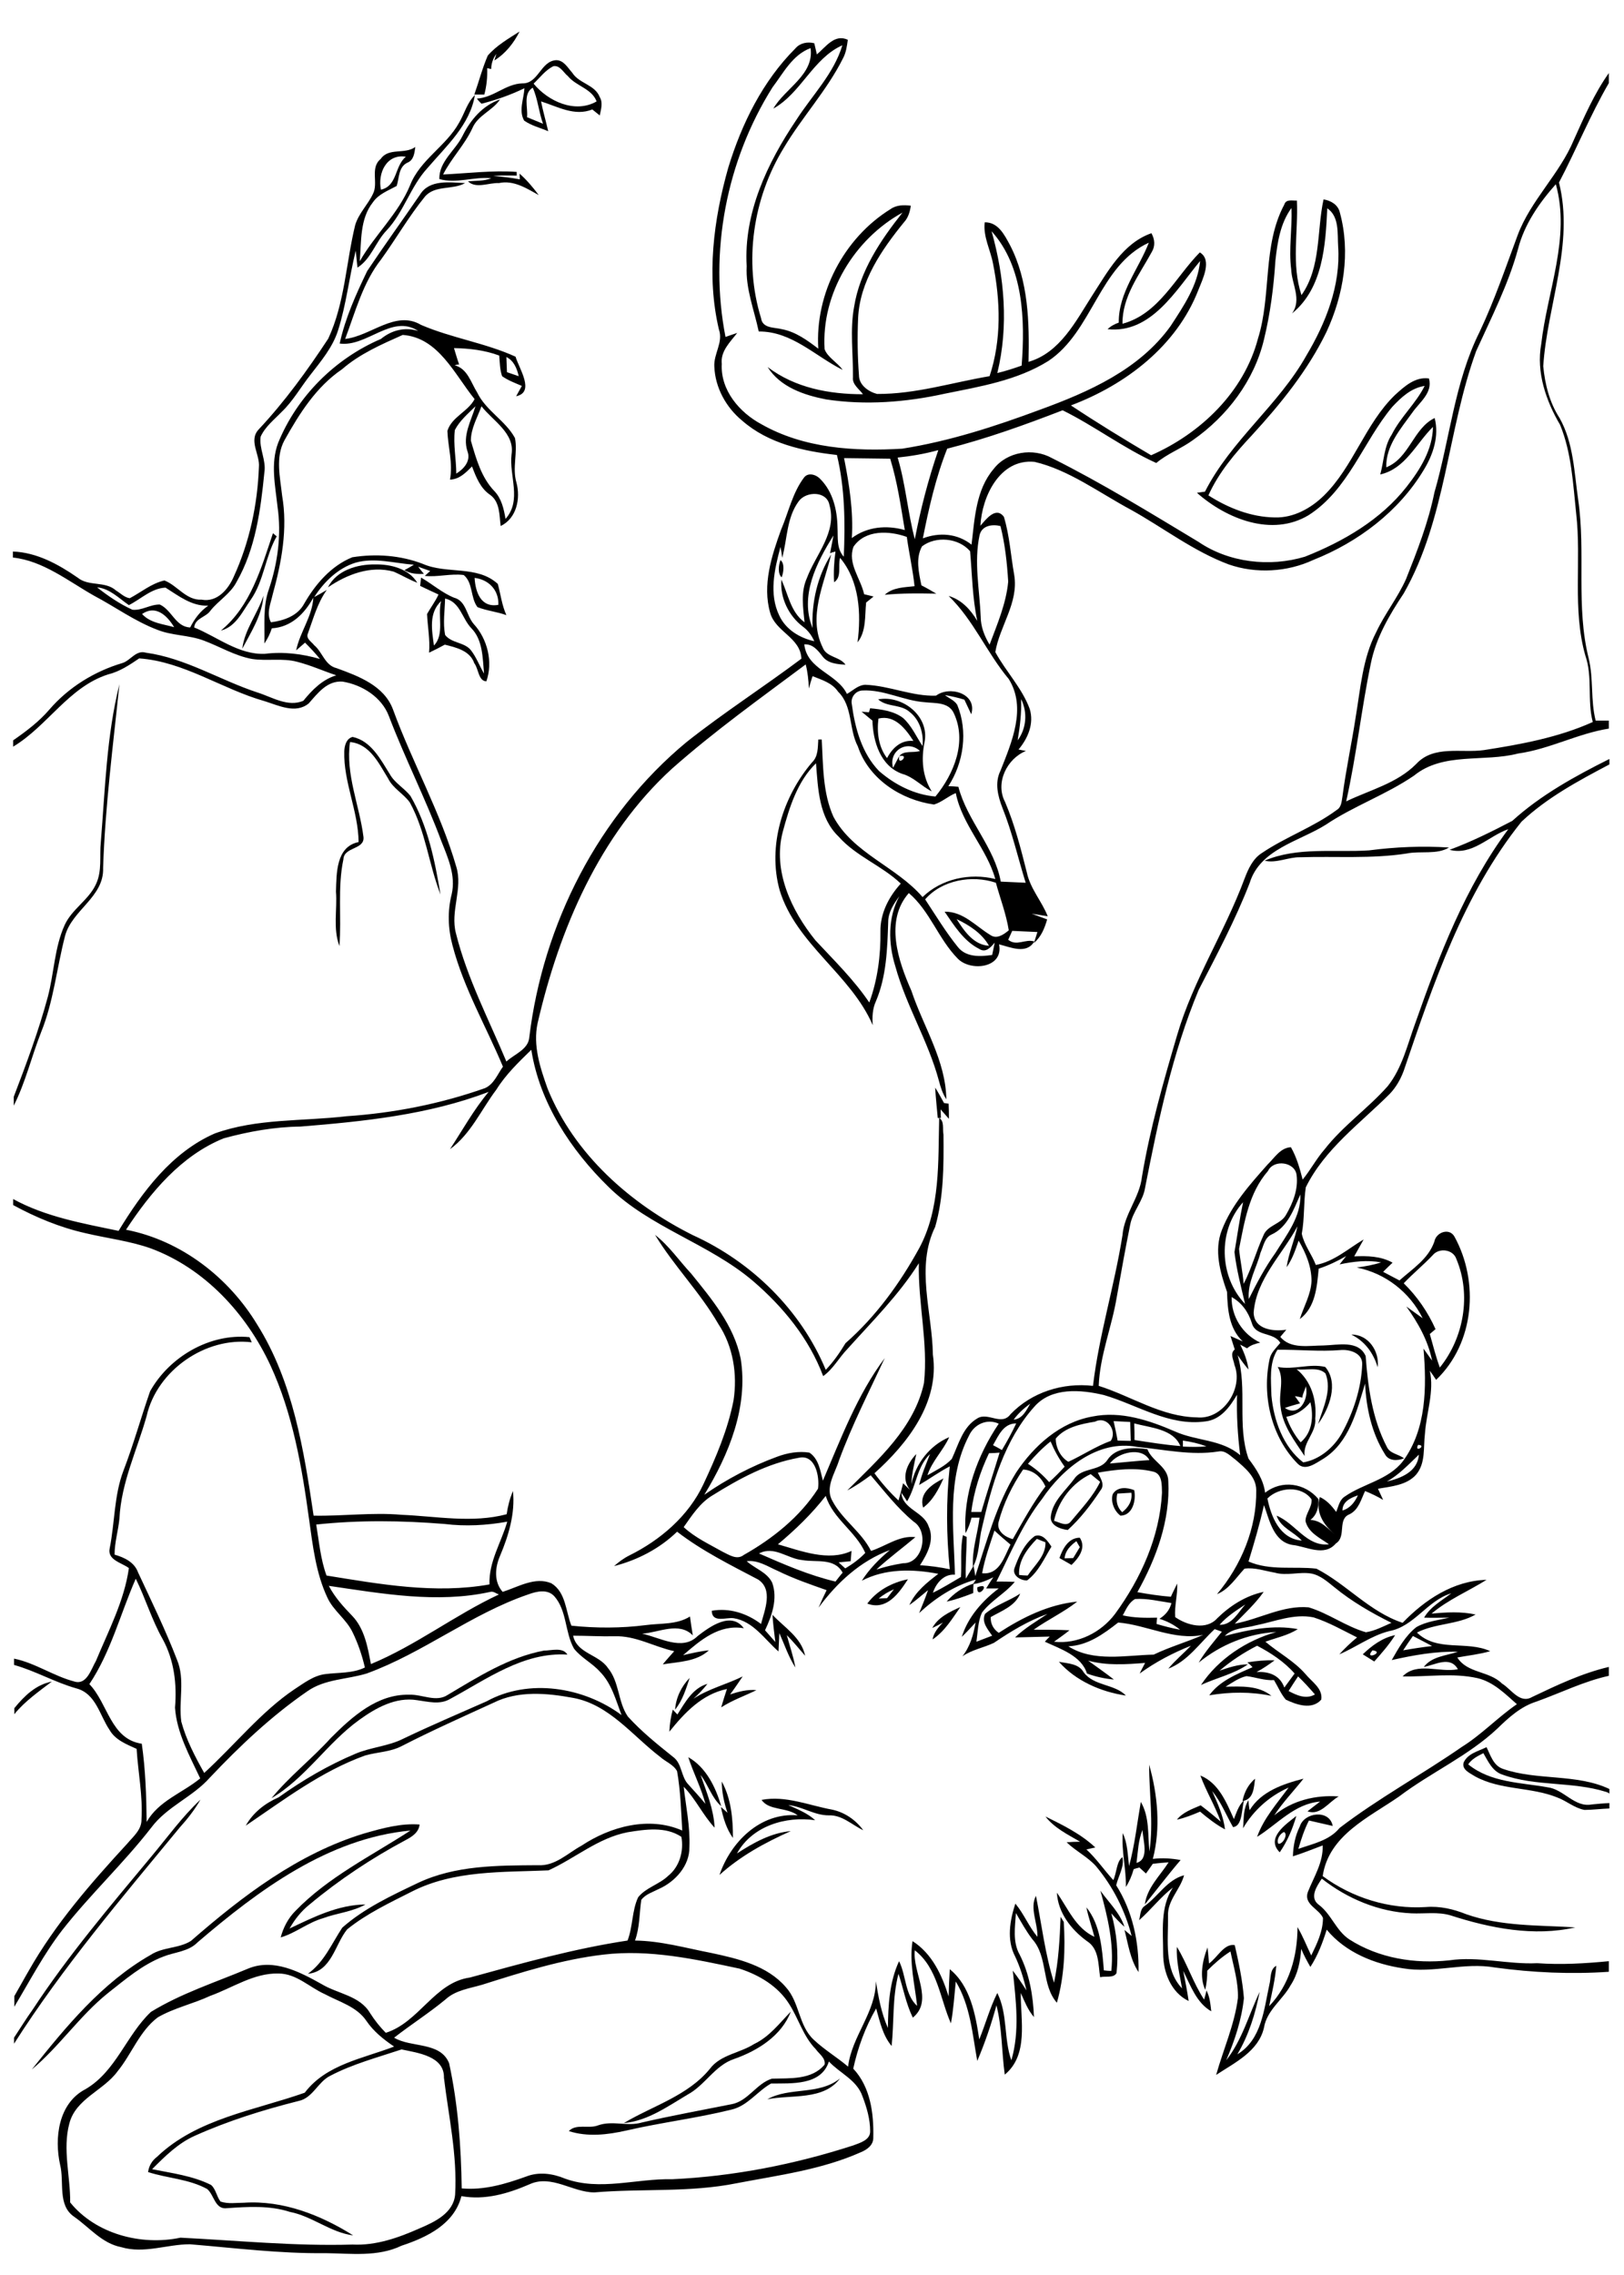 <?xml version="1.0" encoding="utf-8"?>
<!-- Generator: Adobe Illustrator 21.0.2, SVG Export Plug-In . SVG Version: 6.00 Build 0)  -->
<svg version="1.2" baseProfile="tiny" id="Layer_1" xmlns="http://www.w3.org/2000/svg" xmlns:xlink="http://www.w3.org/1999/xlink"
	 x="0px" y="0px" viewBox="0 0 567 794" overflow="scroll" xml:space="preserve">
<path fill="none" d="M280,544.5c-5.2-0.4-9.9-5-15.1-2.3c8.7,3.7,17.5,7.5,26.7,9.8c0.8-1,1.6-2.1,2.5-3.1
	C291.3,543.6,285,545.4,280,544.5z"/>
<path fill="none" d="M459.1,591.4c-1.9-2.2-3.9-4.3-6-6.4c-1.1,1.7-2.2,3.4-3.3,5.1C452.7,591.7,456,593.1,459.1,591.4z"/>
<path fill="none" d="M271.7,539c8.1,2.3,17.5,6.1,25.7,2.3c-0.1,1.2-0.2,2.4-0.3,3.6c-1.4,0.1-2.8,0.2-4.2,0.4
	c0.8,0.7,1.5,1.4,2.3,2.1c2.6-1.6,4.9-3.4,7.1-5.4c-3.4-7.5-11.3-11.8-13.8-19.9C283.5,528.4,277.8,533.9,271.7,539z"/>
<path fill="none" d="M285.7,519.6c0.6-4.2-0.9-12.1-6.7-10.8c-10.9,1.9-20.8,7.3-30.1,13.1c-4.4,2.6-7.2,7-10.1,11.1
	c4,3.6,8.9,5.9,13.6,8.6c2.3,1.1,5,3,7.4,1.1C269.8,537,279.3,529.4,285.7,519.6z"/>
<path fill="none" d="M140.1,715.1c-8.4,2.8-17,5-24.9,9.2c-4.4,2.1-6.1,7.8-11.1,8.8c-12.3,3.1-24.5,6.9-36.1,12.1
	c-5.9,2.6-10.6,7.2-15,11.7c6.9,1.4,14.2,2.3,20.6,5.5c1.7,1.5,1.9,4,3.3,5.8c2.6,0.9,5.4,0.4,8.2,0.4c13.6-0.9,26.8,4.3,38.1,11.4
	c-7.9-1-14.3-6.7-22.1-8.2c-7.1-2.2-14.6-1.7-21.9-1.3c-4.2,0.6-4.5-4.7-7-6.7c-6.3-3.5-13.8-3.7-20.6-5.9c0.2-2.2,1.3-4,3.1-5.3
	c14-13.4,34.1-16.2,51.6-22.4c7.5-9.9,20.3-12,31.2-16.1c-3.7-2.4-7.2-5.3-9.7-9c-3.4-5-9.5-6.6-14.5-9.3c-5.4-2.4-10-7.2-16.2-7.2
	c-8.6-0.1-15.9,5-23.8,7.8c-6,2.8-12.6,4.2-18.3,7.5c-6.4,4.8-9.1,12.9-14.1,18.9c-4.9,6.8-14.6,9.5-16.8,18.2
	c-2.4,9,0.4,18.4,0.3,27.5c8.9,11.1,24.8,15.2,38.5,12.3c20,1,40,3,60.1,2.4c8.2,0.3,16.1-2.4,23.5-5.7c5.2-2.3,11.7-5.3,12.3-11.7
	c0.8-13.8-2.3-27.4-4-41C155.1,717.4,145.8,716.3,140.1,715.1z"/>
<path fill="none" d="M210.9,682.2c-14.5,1.7-28.5,6.1-42.3,10.5c-4.4,1.3-9.3,1.8-12.8,5.1c-5.8,4.8-12.1,8.8-18,13.4
	c6,3.6,16.1,1.3,19.2,8.9c3.1,14.3,4.2,29.1,4.4,43.7c7.7,0.7,15.2-1.5,22.4-4.1c4.5-1.7,9.4-1.1,13.7,0.7
	c12.2,4.4,24.9-0.1,37.4,0.2c21.5-1,42.7-5.3,63.2-11.8c2.4-0.9,6-1.8,5.9-5c0-4.2-1.3-8.3-2.7-12.2c-2-5.6-7.9-8-11.7-12.1
	c-2.8,8.5-13.1,7.6-20.2,7.7c-4.8,2.6-8.2,7.7-13.8,9.1c-12.1,2.9-24.5,4.5-36.7,7.3c-6.6,1.5-13.6,2.3-20.1,0.2
	c2.5-2.7,6.9-0.8,10.2-2c5-1.7,10.2,0.5,15.3-1c10.4-2.4,20.9-4.3,31.4-6.4c5.7-1.1,8.6-7.2,14-8.9c6.3-0.2,13.9,0.5,18.4-4.9
	c0.4-2.3-1.9-3.7-3.1-5.4c-4.4-4.5-5.9-10.7-9.3-15.8c-3.9-6.2-10.5-10.1-17.3-12.3C242.7,683.8,226.8,680.3,210.9,682.2z
	 M293.3,725.4c-5.8,7.8-17,5.6-25.4,7.3C275.7,728.3,285.9,731.4,293.3,725.4z M247.9,722c3.7-4.9,10.4-5.5,15.4-8.6
	c5.3-2.5,8.8-7.3,12.8-11.3c-3.2,8.4-11.5,13.7-19.7,16.5c-6.8,2.3-10.2,9.2-16.4,12.5c-6.9,4.1-14,9.3-22.2,9.8
	C227.8,735,240.2,731.4,247.9,722z"/>
<path fill="none" d="M518.1,261.7c12.9-2,26-4.4,38-9.8c-2-7.6,0-15.7-2.6-23.2c-4.5-16.2-1.2-33.1-3.2-49.6
	c-1.1-10.4-1.6-21.1-5.6-30.9c-5-8.4-8.4-18.4-6.6-28.2c2-18.5,10.3-37.1,5.1-55.8c-5.8,6.6-11,14-13.2,22.6
	c-3.4,12.4-9.3,23.9-14.6,35.6c-10.1,27.7-10.5,58.6-25.3,84.6c-5,7.5-9.7,15.6-11.5,24.5c-3.3,15.9-5,32.1-8.6,48
	c8.3-4,17.8-6.3,24.5-13.1C500.6,260,510.3,262.9,518.1,261.7z"/>
<path fill="none" d="M489.9,576c3.4-0.6,6.7-1.1,10.1-1.5c-2.2-1.2-4.5-2.4-6.7-3.5C492.1,572.7,491,574.3,489.9,576z"/>
<path fill="none" d="M348.7,531.4c-0.7,3.1,2.3,5.1,5,5.8c3.6-6.3,7-12.6,11.4-18.4c-1.5-3.1-4.1-5.7-7.7-5.9
	C353.5,518.5,350.4,524.8,348.7,531.4z"/>
<path fill="none" d="M408.9,559.5c-4.2-0.5-8.4-1.6-12.7-1.4c-2.2,1.2-3.1,3.6-4.3,5.7c3.9,0.9,8,1,12,0.8c0,0.5-0.1,1.7-0.2,2.2
	c2.7,0.7,5.4,1.4,8.2,2c-2.1-1.8-4.6-3-7.2-3.8C406.8,563.7,408.3,561.9,408.9,559.5z"/>
<path fill="none" d="M390.4,566.3c-5.1,4-10.6,7.9-17.4,8.3c8.8,5.6,20,3.1,29.8,2.9c5.6-2.8,11.6-4.4,17.3-6.9
	C410,572.8,400.3,567.1,390.4,566.3z"/>
<path fill="none" d="M352.8,539.1c-1.9-1.6-3.8-3.2-5.6-4.9c-1.6,4.9-3.3,9.8-4.3,14.9C349,549.7,350.6,543.4,352.8,539.1z"/>
<path fill="none" d="M358.8,510.9c2.8,1.7,5.3,3.9,7.4,6.4c1.9-1.7,3.7-3.5,5.4-5.4c-2-2.7-3.6-5.7-4.9-8.8
	C363.9,505.5,361.2,508.1,358.8,510.9z"/>
<path fill="none" d="M387.9,502.9c2.3-3.4-1.2-8.9-5.5-6.7c-4.9,0.8-10.4,1.9-13.7,5.9c0,3.2,1.7,6.5,4.4,8.1
	C378,507.9,382.7,504.8,387.9,502.9z"/>
<path fill="none" d="M425.8,567.1c4.4,0,6.4-4.3,9-7.1C431.6,562.1,428.3,564.3,425.8,567.1z"/>
<path fill="none" d="M398.9,638.7c-1.5,3.5-1.6,7.6-2.1,11.5C401.4,648.9,399,642.3,398.9,638.7z"/>
<path fill="none" d="M524.7,619.3c-3.5-1.1-5-4.6-6.7-7.5c-2,1-4,2-5.3,3.9c7.9,6.4,18.2,6.3,27.7,8c5.7,0.7,9.4,7,15.4,6
	c2.1-0.2,4.1-0.3,6.2-0.5v-3.3c-0.4-0.2-0.8-0.4-1.2-0.6C549,621.6,536.3,623.5,524.7,619.3z"/>
<path fill="none" d="M523,603.1c-10.3,9.5-23.2,15.3-34.3,23.7c-10.5,7.4-24.6,13.6-26.7,27.8c10.3,7.6,23.2,11.6,36,10.8
	c4.8-0.4,9.6,0.7,14.1,2.5c12.2,4.4,25.4,3.8,38.1,4.6c-14.4,3.3-29.7,0.3-43.6-4.2c-4.4-1.3-9.1-0.5-13.6-0.7
	c-11.4-0.5-22.4-5-31.3-12.1c-1.7,2.5-4.4,6.5-1.2,9c4.5,3.3,6.2,9.1,10.8,12.2c10.3,6.7,22.9,8.7,34.9,7.3
	c10.3-1.5,20.5,1.5,30.7,1c8.3,0.5,16.7,0.1,25-0.7v-53.1c-2.9,0.1-5.8,0.5-8.7,0.5c-3.5-0.6-6.2-3.1-9.4-4.3
	c-9.3-3.7-19.9-2.5-28.8-7.4c-1.7-1.1-4.7-2.3-4-4.8c1.4-3.1,5.1-4,8-5.4c1.3,2.9,2.3,6.5,5.8,7.5c11.9,4.1,25.7,1.6,37.1,7v-39.6
	c-8.8,1.9-16.9,6-25.3,9C531.2,595.4,527,599.2,523,603.1z"/>
<path fill="none" d="M17.6,247.5c6.7-7.8,15.8-13.4,25.6-16.3c2.9-0.9,4.8-4.5,8.1-3.6c13.9,1.9,25.9,9.6,39,13.9
	c5.1,1.5,10.6,5.2,16,2.9c3.2-3.8,6.7-7.4,11.5-8.9c-4.5-1.5-9-3.5-13.6-4.7c-5.2-1.4-10.5-0.2-15.8-1c-5.9-1.1-11.2-4.3-16.8-6.4
	c-5.3-2-11.1-1.8-16.3-3.8c-7.9-3-14.7-7.9-22.1-11.9c-9-5-17.8-12.2-28.3-13.3v63.8C9.6,255.1,14,251.7,17.6,247.5z"/>
<path fill="none" d="M479.2,576C475.9,579.7,483.8,576.6,479.2,576L479.2,576z"/>
<path fill="none" d="M312.1,554.7c-1.9,0.9-3.7,2-5.3,3.3c0.7,0,2.2-0.1,2.9-0.1C310.5,556.8,311.3,555.7,312.1,554.7z"/>
<path fill="none" d="M446.3,643.5c1.6,0.3,3.5-3.3,2-4.1C446.9,640,445.6,642,446.3,643.5z"/>
<path fill="none" d="M184,40.9c1.9,0.8,3.7,1.5,5.6,2.3c-1.6-4.1-1.9-8.6-3.6-12.6C182.5,32.7,184.4,37.6,184,40.9z"/>
<path fill="none" d="M493.9,269.9c-9.8,6.6-21.1,10.5-30.9,17.2c-9.3,5.8-23,8.5-26.5,20.3c-5,12.8-11.5,25-17.8,37.3
	c-9.3,22.1-14.1,45.6-18.7,69c-0.7,4.7-4.3,8.3-5.2,12.9c-1.7,8.4-3.3,16.9-4.7,25.3c-1.8,10.4-5.9,20.4-6.3,31
	c11.4,3.7,21.9,10.9,34.3,11c9.1,1,16.3-10.1,13.1-18.3c-0.3-1.8-1.7-4,0.1-5.4c-0.5-1.6-1-3.1-1.5-4.7c1.4,0.6,2.8,1.2,4.3,1.9
	c-4.8-4.5-5.4-11.1-5.5-17.3c-2.4-6.9-4.6-14.5-1.8-21.6c3.4-8.8,9.9-15.9,16-22.9c2.4-2.3,4.4-5.7,8.1-6c1.9,3.6,3.1,7.4,4.1,11.3
	c2.8-3.3,4.8-7.3,7.7-10.6c6.4-8.2,15.1-14.2,22-22c5.1-6.5,6.9-14.6,9.7-22.2c8.3-23.5,17.4-47.3,32.4-67.5
	c-6.9,2.4-12.6,9.3-20.5,7.2c7.5-2.8,14.8-6.4,21.9-10.1c9.9-9.1,21.9-15.7,33.9-21.6v-10.8c-10.8,1.7-20.8,7.2-31.7,8.7
	C518.3,265.3,504.1,261.6,493.9,269.9z M491.1,297.9c-12.3,1.8-24.8,0.8-37.1,1.3c-4.2,0-8.3,2.2-12.5,1.2
	c11.5-4.9,24.4-2.7,36.5-3.6c9.3-1.2,18.6-1.6,28-1C501.7,298.4,495.9,296.8,491.1,297.9z"/>
<path fill="none" d="M208.3,35.5c-1.6-4.6-7.1-5.3-10-8.8c-1.6-1.2-2.8-3.8-5.1-3.5c-2.8,1.3-4.7,4-6.9,6.1
	C191.4,35.5,200.8,39.8,208.3,35.5z"/>
<path fill="none" d="M151.5,225.3c3.8-3.9,1.3-10.5,2.5-15.5C149.6,214,150.8,220,151.5,225.3z"/>
<path fill="none" d="M155.4,208.9c-0.1,4.2-0.8,8.5,0,12.7c2.1,2.9,6.5,2.5,8.9,5.2c2,2.5,3.2,5.6,4.7,8.4
	c-0.5-5.4-0.4-11.7-4.4-15.8C161.3,216,160.7,210.1,155.4,208.9z"/>
<path fill="none" d="M314,263.9C313.1,267.9,318,263.1,314,263.9L314,263.9z"/>
<path fill="none" d="M49.4,608.7c1.4,9,1.7,18.2,1.7,27.3c4.3-7.4,12.5-10.1,18.7-15.2c-3.7-7.9-8.1-15.9-8.8-24.7
	c0.6-8.2-0.4-16.6-4.3-23.9c-3.8-6.7-6-14.2-9.4-21.1c-5.4,12.3-8.7,25.6-16.3,36.8C37.6,594.6,38.5,607.1,49.4,608.7z"/>
<path fill="none" d="M10,687.9c9.3-16.4,21.7-30.6,34.4-44.4c2.2-2.5,5.2-4.9,5-8.5c0.4-8.2-1.3-16.4-1.7-24.6
	c-3.5-1.5-7.5-3.1-9.5-6.7c-3.5-5-4.8-12.6-11.4-14.5c-7.5-2.1-14.3-6.1-21.8-8.2v15.2c3.5-4.3,7.5-8.1,13.1-9.3
	c-4.3,3.3-9.5,6.9-13.1,11.4v98.4C6.7,693.8,8.3,690.8,10,687.9z"/>
<path fill="none" d="M280.3,218.7c-5-3.8-8-10.1-7.5-16.4c2.4,5.2,3.2,11.4,8.1,14.9c-0.5-5.1-1.4-10.5,0.8-15.4
	c3.1-8.3,10.5-16,7.9-25.5c-0.8-5-8.1-4.9-10.7-1.4c-4.3,5.7-4,13.2-5.8,19.8c-0.2-0.9-0.5-2.8-0.6-3.8c-2.1,7.7-4.1,16.4-0.4,24
	c2.2,4.9,7.1,7.7,12.2,8.9C283.5,221.8,282.1,220,280.3,218.7z M272.5,195.5c1.5,1.1,1.2,4.3,0.4,6
	C271.4,200.3,271.8,197.2,272.5,195.5z"/>
<path fill="none" d="M283.6,219.1c-0.4-8.9,1.7-18.1,6.5-25.7c-2.4,10.5-8.2,21.8-3,32.4c1.3,3.6,6,3.2,8,6.1
	c-2.9-0.1-6.3-0.4-8.1-3c-1.6-2.1-3.3-4.3-6.3-4.1c1.1,8.9,11.5,10.1,14.9,17.3c2-1.2,3.9-3.1,6.4-3.2c8.4,0.2,16.4,4.1,24.7,3.8
	c4.8-3.6,14.5-0.7,12.3,6.5c-0.9-1.7-1.7-3.4-2.4-5.1c-2.3-0.7-4.5-1.2-6.8-1.6c1.4,1.1,3.3,1.9,4.3,3.4c3.9,9.3,2.4,20.1-3.1,28.4
	c1.1,0.1,2.3,0.2,3.5,0.2c3.1,11.9,12.6,21,14.8,33.1c2.9,0.2,5.8,0.3,8.7,0.4c-2.7-8.7-4.7-17.6-8.1-26.1c-1.7-4.1-2.8-8.8-0.7-13
	c3.9-10,9.2-21.9,2.9-32c-7.7-9.2-12.2-20.6-21-29c4.5,1.3,7.7,4.8,10,8.7c-1.6-8-1.8-16.2-2.5-24.3c-4-4.7-11.9-5.3-16.8-1.7
	c-2.3,4.1-1.1,9.2-0.2,13.6c1.8,0.9,3.5,1.9,5.2,2.9c-6,0-12-0.1-18,0.4c2.8-2.6,6.8-2.6,10.4-3c-0.6-5.8-2-11.4-2.7-17.2
	c-6.1-2.2-14.5-2.6-18.6,3.4c-2.1,5.8,2.5,11.1,3.7,16.6c1.1,0.3,2.2,0.5,3.3,0.8c-0.9,0.7-1.8,1.4-2.6,2.1c-0.5,4.7,0.1,9.9-3,13.9
	c1.3-10.1,0.8-21.4-6.1-29.5c-0.8,2.7,0.7,6.8-2.1,8.5c-0.2-3.6,0-7.1,0.5-10.7c-0.5,0.1-1.5,0.3-2,0.5c0.4-2.1,0.8-4.1,1.2-6.2
	C285,196.2,279,207.9,283.6,219.1z"/>
<path fill="none" d="M318.9,258.6c-2.7-4.2-6.5-9.2-12.2-7.8c-0.7,4.8-0.1,9.9,3,13.8C311.6,261,314.6,258.2,318.9,258.6z"/>
<path fill="none" d="M292.9,292.1c-6.9-6.6-7.1-16.7-7.9-25.6c-6.6,6.3-9.3,15.3-11.6,23.9c-3.6,13.6,3,27.4,11.4,37.9
	c6.5,7,13.5,13.7,18.8,21.7c2.9-8,4-16.4,3.9-24.8c-0.2-6.3,2.9-12.1,7.2-16.6C307.9,302.3,299,299,292.9,292.1z"/>
<path fill="none" d="M324.2,532.7c2.3,4.7-0.4,9.7-3,13.6c3.5,0.2,6.9,0.7,10.4,1.4c-1.2-11.9-1.3-24,0-35.9
	c-3.8,1.9-7.1,4.4-10.7,6.5c0.9-3.7,2.4-7.2,3.8-10.8c-4.7,4.4-4.8,11.3-8,16.5c-0.7-1-1.3-2-2-3
	C315.1,526.8,322.5,527.6,324.2,532.7z M329.4,516c-1.7,3.8-3.7,7.7-7.1,10.2C320.7,521.1,325.5,518,329.4,516z"/>
<path fill="none" d="M359.7,489.9c-2.2,1.6-4.2,3.4-5.8,5.6C356.9,495.2,358.3,492.3,359.7,489.9z"/>
<path fill="none" d="M444,487c0.7,8.6,4,17.9,11.1,23.3c5.6-0.9,10.6-5.1,13.4-10c4.1-7.4,6.9-15.8,7.2-24.3
	c0.1-3.9-4.5-5.2-7.6-4.9c-7.3,0.6-14.6-0.3-22-0.2C443.1,475.8,443.9,481.7,444,487z M462.7,477.2c4.8,5.7,1.4,14.5-2.5,19.9
	c1.7-5.6,4.8-11.7,2.6-17.6c-2.6-2.5-6.9-1-10.1-1.5c5.2,4.1,7.1,10.8,6.5,17.2c0.5,4.9-4.4,8.2-3.7,13.1
	c-3.5-5.3-7.7-10.7-8.4-17.2c-0.8-4.6,1.6-9.5-1-13.8C451.7,478.3,457.2,475.8,462.7,477.2z"/>
<path fill="none" d="M455.9,483.8c-0.3,1.4-1.1,2.6-1.2,4c-0.9-0.2-1.7-0.3-2.6-0.5c0.6,0.8,1.2,1.7,1.8,2.5c-1.8,0.5-3.6,1-5.4,1.5
	C453.6,494.7,457.1,488.2,455.9,483.8z"/>
<path fill="none" d="M325.8,556.1c3.4-1.7,6.6-3.7,9.8-5.5c0.3-4.9-0.3-9.8,0.7-14.6c0.3,0.1,1,0.4,1.3,0.6c0,4.9-0.4,9.7-0.3,14.6
	c0.9-1.5,1.8-3,2.7-4.5c0.1,0.9,0.4,2.7,0.6,3.6c4.1-12.3,7.4-25.1,14.3-36.2c6.2-9.3,15.3-17.5,26.6-19.5c9.9-2,19.8,1.3,28.8,5.2
	c7.4,3.4,16.3,2.7,22.8,8.3c-0.9-7-1.3-14-1.1-21.1c-2.6,4.1-5.8,8.7-11,9.3c-12.7,1.8-23.8-5.8-35.5-9.2
	c-8.1-1.9-18.3-2.8-24.3,4.1c-10.4,11.7-14.7,27.2-18.2,42c-1.2,4.6-0.9,9.6-3.2,13.9c-0.4-5.8,1.6-11.4,2.3-17.2
	c-0.7,0-2.1,0-2.8,0c-0.6,1.8-1.1,3.7-2.1,5.4c-0.9-13.4,4.1-27.1,11.6-38.2c-4.1-1.9-8.6,0.2-10.4,4.2c-7.7,15-5.2,32.3-4.9,48.5
	C329.4,549.3,326.8,552.7,325.8,556.1z"/>
<path fill="none" d="M349.8,506c1.8-3,3.5-6.1,5-9.3c-4.4,0-6.1,4.4-8.1,7.5C347.7,504.9,348.7,505.5,349.8,506z"/>
<path fill="none" d="M141.7,54.7c-6.7-1-10,5.7-8.7,11.5C138.8,64.9,137.8,58,141.7,54.7z"/>
<path fill="none" d="M339.1,527.7c1.2,0,2.3,0,3.5,0c2-6.9,4.3-13.8,6.4-20.7c-1.2,0.1-2.4,0.1-3.6,0.2
	C342.2,513.7,340.1,520.6,339.1,527.7z"/>
<path fill="none" d="M342.4,215.1c0.1,3.5,1.3,6.9,3.1,9.8c2.6-7.1,5.8-14.4,6.5-22c-0.4-6.5-1.1-13.1-2.7-19.4
	c-2.9-0.6-6.5-0.2-7.4,3.2C339.9,196.1,341.9,205.7,342.4,215.1z"/>
<path fill="none" d="M72.8,211.3c-5.8,0.2-10.3-3.4-14.9-6.3c-4.9,0.2-8.6,4-12.8,6.1c-3.5-2.4-6.6-5.8-11.1-6.2
	c3.8,3.1,7.8,5.8,12.3,7.8c3.3,0.4,6.3-1.9,9.6-1.8c4.2,1.8,5.5,7.7,10.6,7.8C68,215.9,70,213.2,72.8,211.3z"/>
<path fill="none" d="M170.8,553.1c-0.3-7.9,4.1-14.6,6.2-21.9c-7.2,1.2-14.6,1.7-21.9,0.8c-14.9-1.2-29.9-1.4-44.8,0.2
	c1.1,6,1.5,12.1,3.6,17.8C132.6,552.9,151.9,556.4,170.8,553.1z"/>
<path fill="none" d="M345.3,330.1c-2.5-4.3-6.8-7.2-11.3-9.3C336.6,324.9,339.8,329.7,345.3,330.1z"/>
<path fill="none" d="M356.5,244c0.2,4.8-0.4,9.6-1.2,14.4C358.4,254.2,358.8,248.6,356.5,244z"/>
<path fill="none" d="M49.6,214.3c2.8,3.2,7.4,3.5,11.2,4.6C58.5,215,54.4,211.1,49.6,214.3z"/>
<path fill="none" d="M454,503.4c4.2-3.4,4.6-9.1,3.4-14c-2.1,2.6-5,4.4-8.4,5C450.1,497.8,451.8,500.8,454,503.4z"/>
<path fill="none" d="M319.4,188.2c2-10.5,4.7-20.9,8.1-31.1c-4.6,1.3-9.4,2.1-14.2,2.6C316.2,169,316.9,178.8,319.4,188.2z"/>
<path fill="none" d="M333.1,249c-1.8-3.9-6.5-3.4-10-3.8c-7.5-0.5-14.4-4.5-21.9-4.1c-2.4,0.1-4.3,2.4-3.7,4.8
	c1.1,8.3,3.4,17.1,9.5,23.3c5.6,4.7,12.5,8.3,19.8,8.9C333.2,270.2,337.8,258.9,333.1,249z M314.9,270.1
	c-7.6-2.6-10.1-11.3-10.4-18.6c-1.3-1-2.6-2-3.8-3.1c0.9,0.1,1.7,0.1,2.6,0.2c0.1-0.4,0.3-1.1,0.4-1.4c4,0.4,8.2,0.9,11.5,3.4
	c3,2.6,4.6,6.5,6.8,9.8c0.4-4.4-0.9-9.1-4.5-11.9c-3.1-2.8-7.9-1.7-11-4.4c8.5-1.6,18,6,16.2,14.9c-1.2,6-0.8,12,2.4,17.3
	C321.6,274.5,318.9,271.3,314.9,270.1z"/>
<path fill="none" d="M174.2,556.6c-1-0.4-1.9-1.3-3-0.9c-18.6,4.1-37.8,0.5-56.4-2.1c2.1,3.9,5.1,7.3,8.2,10.5
	c4.4,4.5,5.4,11,6.6,16.9C145.3,574.4,158.8,563.8,174.2,556.6z"/>
<path fill="none" d="M297.4,187.8c5.4-4,12.2-4.6,18.5-2.8c-1.3-8.4-2.6-16.8-5.1-24.9c-5.4-0.2-10.8-0.1-16.1-0.2
	C296.5,169.1,298,178.4,297.4,187.8z"/>
<path fill="none" d="M321.2,262.2c-4.5-4.1-11.1,0-9.4,5.9c0.7-1.4,1.4-2.8,2.2-4.1C315.5,261.8,318.9,262.9,321.2,262.2z"/>
<path fill="none" d="M315,156.5c16.5-2.6,32.5-7.8,48.1-13.6c17-6.2,34.7-14,45.6-29.2c4.5-7,9.5-14.2,10.3-22.7
	c-8.5,10.1-17,25.4-32.3,23.8c1.1-1,2.5-1.7,3.9-2.3c-0.1-10.5,6.9-18.6,10.5-27.9c-17.4,8-19.6,31-35.1,41.3
	c-10.9,6.7-23.8,8.9-36.1,11.4c-13.6,3-27.7,4.2-41.5,2c-7.7-1.5-16-4.3-20.4-11.3c9.5,7.3,21.5,9.5,33.3,9.5
	c-1.4-1.8-3.8-3.3-3.5-5.9c0-8.2-1.1-16.5,0.4-24.6c2-12.4,9.2-23.2,16.9-32.9c-16.8,9.2-28.4,28.4-27.2,47.7c1.1,3,4.5,4.6,6.3,7.2
	c-9.5-4.8-17.8-13.5-29.3-13.4c-1.6-7.6-4.5-14.9-4.2-22.8c-1.1-18.5,7.1-36,17.3-51c5.5-8.6,13-16.2,16.1-26.1
	c-10.3,4.6-14.3,16.7-24.1,22.1c4.1-7.1,14.3-11.9,13-21.1c-6.3,2.3-9.5,8.6-13.3,13.7c-16,25.6-22.2,57.4-16.4,87.1
	c1.4-0.5,2.8-0.9,4.1-1.4c-2.5,3.2-5.8,6.4-5.4,10.8c-0.5,9.2,6.2,17,13.9,21.1C280.7,156.5,298.4,157.6,315,156.5z"/>
<path fill="none" d="M322.9,314c3.8,5.6,7.2,11.4,11.4,16.6c2.9,3.7,7.9,3.4,12,2.8c0.3-1.4,0.6-2.9,0.9-4.3
	c-1.4,1.6-3.2,3.6-5.4,2.2c-5.4-2.7-8.8-8.2-12.1-13c6.5-0.1,10.8,5,15.9,8.1c2.3,1.6,4.6,0,6.4-1.5c-0.9-5.7-3-11-4.5-16.6
	C339.3,305.4,328.8,307.3,322.9,314z"/>
<path fill="none" d="M330.5,156.5c-4,10.1-6.4,20.7-8.5,31.3c5.8-2.2,12.1-1.7,17,2.2c1.1-9.1,1.5-19,7.7-26.4
	c4.7-6.1,13.8-7.4,20.4-3.8c17.6,8.8,34.3,19.1,51.1,29.2c10.7,7.3,24.9,8.9,37.2,5.2c13.4-5.3,26.5-12.9,35.5-24.4
	c4.7-6,9.1-13,9.2-20.9c-5.9,5.8-9.6,14.6-18.4,16.6c1.3-4.6,1.3-9.7,4-13.9c3.1-6.2,8.5-10.8,11.5-17c-4.7,0.7-8.2,4-11.3,7.3
	c-10.1,12.2-15.3,28.9-29.2,37.8c-12.8,7.7-28.7,1.3-39-7.8c0.9-0.1,1.9-0.3,2.8-0.4c9-17.8,25.6-30.1,35.4-47.5
	c6.8-11.4,12-24.4,11.1-38c-0.3-4.5,0.5-10.4-3.8-13.4c-0.6,12.9-1.5,27.9-12.3,36.7c3.5-4.8-0.1-10.1-0.3-15.4
	c-0.8-7.1,0.4-14.3,0.1-21.4c-3.9,5.2-4.9,12-5.6,18.3c-0.6,9.3-1.8,18.5-4,27.6c-3.4,14.3-12.8,26.8-24.8,35.1c-4.1,3-9,4.7-12.8,8
	c-11.5-5.2-21.6-12.9-32.9-18.5C357.6,148.2,344.2,153,330.5,156.5z"/>
<path fill="none" d="M346.2,80.7c4.5,16.1,6,33.1,2,49.5c2.9-0.7,5.7-1.6,8.5-2.6C357.9,111.7,357.4,93.2,346.2,80.7z"/>
<path fill="none" d="M495.3,507.7c-3.5,3.4-6.8,7-11.2,9.4C489.2,515.9,494.9,513.7,495.3,507.7z"/>
<path fill="none" d="M468.7,527.2c2.6-0.8,4.3-2.9,5.4-5.3C471.6,522.8,468.7,524,468.7,527.2z"/>
<path fill="none" d="M181.1,131.3c-0.7-2.7-1.7-5.4-4.3-6.7c0,1.8,0.1,3.5,0.2,5.3C178.4,130.4,179.8,130.8,181.1,131.3z"/>
<path fill="none" d="M434.2,448.1c2.8-5.4,4.3-11.4,6.9-16.9c1.5-3.6,6.1-3.9,7.9-7.2c2.5-4.1,4.3-8.9,3.7-13.8
	c-0.5-4.7-8-5.8-10-1.5c-6.6,7.6-8.2,17.7-10.1,27.2C433,440,433.9,444,434.2,448.1z"/>
<path fill="none" d="M413.1,502.8c0,0.5,0,1.6,0,2.1c2.7,0.1,5.5,0.2,8.2-0.1C418.6,503.8,415.8,503.2,413.1,502.8z"/>
<path fill="none" d="M431,437c1-5.8,1.8-11.6,3-17.4c-8.9,9.9-8.4,26,0.8,35.5C433.3,449.1,431.7,443.1,431,437z"/>
<path fill="none" d="M455.8,530.9c0-2.7,2.4-4.9,2.1-7.6c-3.5-4.9-11.4-4.2-15.4-0.3c1.3,6.5,4.4,14.1,12,14.7
	c-2.8-3.1-7.3-4.4-8.8-8.7c6.6,2.8,10.5,11,18.3,10.1C460.9,536.8,456.8,535,455.8,530.9z"/>
<path fill="none" d="M499.2,465.6c1.1,3.9,2.1,7.9,3.5,11.7c8.4-10.4,11-25.4,5.8-37.8c-1.1-3.5-6-4.1-8.3-1.4
	c-3.2,3.4-6.9,6.4-10.1,9.8c4.6,4.6,8.4,10,11.1,16C500.7,464.3,499.7,465.2,499.2,465.6z"/>
<path fill="none" d="M495.1,504.3C493.6,507.3,498.4,504.4,495.1,504.3L495.1,504.3z"/>
<path fill="none" d="M172.6,171.4c2.6,2.6,3.3,6.3,3.9,9.7c5.8-6.4,1.2-15,2.1-22.5c1.3-7.4-6.5-11.7-10.5-16.8
	c-1.4,3.9-3.7,7.7-3.7,12C166.2,160,168,166.6,172.6,171.4z"/>
<path fill="none" d="M174,211.1c0.2-5.1-3.3-8.8-8.3-9.4C166,206.7,167.9,212.2,174,211.1z"/>
<path fill="none" d="M166,141.9c-2.6,2.5-5.5,5-7.2,8.3c-0.6,5,0.4,10.1,0.5,15.2c2.6-1.6,5.3-4.4,4-7.7
	C161.4,152.1,164.5,147,166,141.9z"/>
<path fill="none" d="M394.6,496.3c-1.9-0.1-3.8-0.2-5.8-0.3c0.5,2.3,0.9,4.5,1.4,6.8c1.5,0,3,0.1,4.6,0.1
	C394.8,500.7,394.7,498.5,394.6,496.3z"/>
<path fill="none" d="M396,496.8c0,1.9,0.1,3.9,0.1,5.8c5.3,0.8,10.6,1.7,16,2.1C409.7,498.8,401.6,498.3,396,496.8z"/>
<path fill="none" d="M431.6,509.4c-1.8-1.3-3.6-3.4-6-2.9c-9.5,1.5-19-0.8-28.4-1.6c-13.7-2.6-26,7.5-33.2,18.2
	c-6.8,8.7-11,19.1-15.9,28.8c2.1,0,4.3,0,6.4,0.1c-3.4,4.1-8.4,6.5-11.5,10.8c-1.4,3.1-1.4,6.7-1.9,10.1c1.8-0.7,3.7-1.4,5.5-2.1
	c-1.6-2.2-3.9-4.7-2.5-7.6c3.6-3.1,8.3-4.4,12.3-7.1c-1.8,4.4-6.5,6-10.3,8.2c-0.1,2.3,0.9,4.2,2.8,5.5c8.2-5.5,17.4-10,27.4-10.9
	c-4.8,3.7-10.3,6.3-15.2,9.8c4.2,0.1,8.3,0,12.5,0.2c-1.8,1.4-3.6,2.7-5.4,4c8.3,0.9,16.4-3.2,21.3-9.7
	c9.1-12.3,15.7-26.9,16.4-42.3c-0.1-2.6,0.2-6.8-3.2-7.4c-6.3-1.5-12.9-0.7-19.2,0.4c0.9,1.9,2.6,4.2,0.9,6.2
	c-3.3,4.9-7,9.8-11.4,13.8c-2.6-0.3-6.4-1.6-5.9-4.9c0.8-5.3,5.2-8.9,8.2-13c2.7-4,8.8-2.5,11.5-6.5c3-4.6,9.2-4.4,14-3.8
	c1.7,4.3,7.3,6.2,7.3,11.2c0.8,13.6-4.2,27-10.8,38.7c3.9,0.7,7.8,1.3,11.7,1.6c0.7-1.5,1.4-3.1,2.2-4.6c0.2,3.9-1,7.8-0.7,11.7
	c4.1,2.9,10.9,4.7,14.7,0.4c4.5-4.4,10-7.9,16.2-9.2c-2.9,4.1-6.6,7.5-10.1,11.1c8.7-1.6,16.8-6.5,25.8-5.7c7,2.1,13,6.7,20,8.7
	c3.1-0.5,6-2,8.9-3.3c-7-3.5-13.8-7.5-19.9-12.4c-2.5-1.9-4.9-4.3-8.1-4.8c-4.2-0.7-8.5,0.9-12.7-0.3c-3.5-0.6-7.1-1.9-10.6-1.4
	c-3,3.2-5.4,7.2-9.6,8.9c8.6-10.1,14-23.1,13.9-36.5C438.8,515.3,434.8,512.2,431.6,509.4z M388.4,521.5c1.6-2.6,5-2.4,7.5-1.4
	c0.7,3.5-0.5,8.8-4.8,8.9C389,527.4,387.7,524.1,388.4,521.5z M377,536.7c2.4,3.6-0.3,7-2.9,9.5c-1.4-0.8-2.8-1.6-4.2-2.4
	C371,540.5,373,536.7,377,536.7z M367.2,539.8c-2.5,4.1-4.6,8.8-8.5,11.8c-2.2,0.1-5.3-1.7-4.4-4.3c1.5-4.1,3.4-8.5,7.1-11.2
	C364.1,535.2,365.8,537.9,367.2,539.8z"/>
<path fill="none" d="M355.9,549.7c0.7,0,2.2,0.1,3,0.2c2.4-3.6,6.4-6.9,6.2-11.6c-1-0.4-2-0.8-3-1.2
	C358.8,540.5,355.6,544.8,355.9,549.7z"/>
<path fill="none" d="M395,521c-1.7,0.1-3.3,0.2-4.9,0.3c-0.6,2.4,0,4.8,1.8,6.5C394.1,526.1,395.4,523.9,395,521z"/>
<path fill="none" d="M377,540c-0.3-0.5-0.9-1.6-1.2-2.1c-2,1.5-3.9,3.4-4,6c0.7,0,2.2-0.1,3-0.1C375.5,542.5,376.2,541.3,377,540z"
	/>
<path fill="none" d="M436,509.1c2.7,3.6,5.2,7.3,5.8,11.9c5.8-4.6,13.9-3.4,18.6,2.2c0.1,2.8-0.5,5.5-2.8,7.3
	c3.9,0.1,6.4,3.3,9.2,5.6c-4.2-3.5-7.6-7.9-5.9-13.6c2.4,1.1,4.2,3.1,5.7,5.2c0.8-1.8,1.1-4.1,2.9-5.3c6.5-4.6,15.4-5.8,20.4-12.4
	c8.3-11.2,8.4-26,7.2-39.3c1,1.4,2,2.8,3,4.2c-1.4-7-4.9-13.1-9-18.9c1.9,1.3,3.8,2.7,5.7,4.1c-4.5-9.1-13-15.7-23-17.7
	c2.9-0.4,5.7-0.9,8.5-1.8c-4.8-0.9-9.7-0.3-14.5,0.7c0.7-1,1.5-1.9,2.3-2.9c-3,1.8-6.3,3.2-9.6,4.4c-0.6,6.2-1.1,13.5-6.6,17.6
	c1.4-4.4,3.9-8.6,4.1-13.3c0.1-5-2-9.8-4.5-14.1c-1.2,3.2-2.2,6.5-4.2,9.3c0.7-4.9,2.8-9.5,3.8-14.3c-5.3,9.9-14.4,18.4-15.3,30.1
	c0.1,5.9,6.8,6.8,11.4,6c-0.7,0.8-1.4,1.7-2.1,2.5c3.6,4.5,10.1,3.1,15.1,3c4.9-0.2,12.2-2,14.7,3.7c0.8,10.8,2.3,21.9,7.4,31.7
	c1.1,2.4,4.1,2.6,6,4c-2.3,1-5.4,1-6.7-1.5c-4.6-7.3-6.5-16.1-6.9-24.6c-2.9,9.5-5.5,20.5-14.5,26.2c-2.6,1.5-6.3,4.5-9,1.8
	c-9.3-9.5-12.6-23.9-9.8-36.7c0.5-2.2,2.3-3.8,3.7-5.5c-2.2-3.8-8.5-2.1-9.9-6.8c-1.2-3.8-3.5-7.2-7.1-9.2c0,6.8,3.9,13,10,15.9
	c-1.7,0.3-3.3,0.8-4.6,2c-0.8-0.5-1.6-0.9-2.4-1.3c1.4,2.8,2.4,5.7,3,8.7c-1.3-1.6-2.6-3.3-3.8-5C435.7,484.8,431.9,497.5,436,509.1
	z M480.9,477.2c-1.5-5-4.5-9-9.2-11.4C477.7,465.7,481.7,471.6,480.9,477.2z"/>
<path fill="none" d="M387.5,510.7c4.6-0.4,9.2-0.9,13.8-1.2C398.7,504.8,390.3,506.9,387.5,510.7z"/>
<path fill="none" d="M443.9,430.8c-2.4,1.1-2.8,4.1-3.8,6.3c-1.5,5.4-4.7,10.5-4.1,16.2c2.8-5.5,5.6-11,9.3-16.1
	c3.9-6.3,9.1-12.7,8.8-20.5C451.7,422,449.5,428.3,443.9,430.8z"/>
<path fill="none" d="M368,530.8c1.9,0.4,4.4,2.2,5.9,0.2c3.7-4.4,7.7-8.6,10.2-13.8c-1.1-0.9-2.2-1.8-3.3-2.7
	C374.4,517.5,369.5,523.8,368,530.8z"/>
<path fill="none" stroke="#000000" stroke-width="0" stroke-linecap="round" stroke-linejoin="round" d="M9.3,723.3
	c0.2,0.2,0.4,0.4,0.4,0.4"/>
<path d="M158.5,208.6c-4.2-1.7-7.6-4.8-11.5-7c-0.1,1-0.2,1.9-0.3,2.9c2.1,1,4.2,2,6.4,3c-1.1,2.4-2.7,4.5-4,6.8
	c0.2,4.5,1.1,9,0.7,13.5c1.9-0.9,3.7-1.8,5.5-2.8c4,1,8.8,2.1,10.3,6.5c1.5,1.9,1.4,6.2,4.2,6.3c2.4-6.7,0.4-14.8-4.4-20
	C162.8,214.8,162.8,209.7,158.5,208.6z M151.5,225.3c-0.7-5.3-1.9-11.3,2.5-15.5C152.7,214.9,155.3,221.4,151.5,225.3z M164.3,226.8
	c-2.3-2.7-6.7-2.3-8.9-5.2c-0.8-4.2-0.1-8.5,0-12.7c5.3,1.2,5.9,7,9.2,10.4c4,4.1,3.9,10.4,4.4,15.8
	C167.4,232.4,166.3,229.3,164.3,226.8z"/>
<path d="M131,197c-6.2-0.1-13.5,2-16.5,8c6.6-4.5,14.8-7.7,22.9-5.5c2.8,1.2,5.4,2.8,8.3,3.9C142.7,198.5,136.5,196.9,131,197z"/>
<path d="M92,207.9c-2.1,6.4-6.6,11.8-7.4,18.5C87.7,220.5,91.5,214.7,92,207.9z"/>
<path d="M77.1,220.1c5.3-1.4,7.5-6.6,10.4-10.7c4.7-6.7,5.1-15.2,9.1-22.2c-0.3-0.3-1-0.8-1.3-1.1C91.2,198.3,87.5,211.6,77.1,220.1
	z"/>
<path d="M471.8,465.8c4.7,2.3,7.7,6.4,9.2,11.4C481.7,471.6,477.7,465.7,471.8,465.8z"/>
<path d="M391.9,648.2c-2.1,1.4-2,5.5-3.2,8c-3.2-3.5-5.9-7.5-9.4-10.7c0.8-0.2,2.3-0.5,3.1-0.7c-5-4.7-11.3-7.8-17.4-10.8
	c3.1,4,7.8,6.3,12.1,8.8c-1.6,0-3.2,0.1-4.7,0.2c3.2,3.1,7.4,5.1,10.3,8.4c5.9,7.1,10.1,15.4,12.4,24.3c-0.8-0.7-1.7-1.4-2.5-2.1
	c1.3,5,2,10.3,4.9,14.7c0.2-10.6-2.1-21.3-7.8-30.3C390.5,654.7,392.6,651.5,391.9,648.2z"/>
<path d="M392.6,672.5c-1.6-4.9-5.5-8.5-8.4-12.6c2.5,9.1,4.8,18.5,3.8,28c-0.7,0-2-0.1-2.6-0.2c-0.6-7.5-1.2-15.9-6.1-22
	c0.7,3.5,1.9,6.8,2.8,10.3c-6.6-3.1-9.2-9.9-13.1-15.4c0.4,7,5,12.9,10.5,16.9c4.3,2.7,3.9,8.2,4.6,12.6c1.8-0.5,4.6,0.4,5.7-1.4
	c0.8-7,0.1-14.1-1.8-20.9C389.5,669.5,391,671.1,392.6,672.5z"/>
<path d="M420.4,697.9c-3.8-5.8-5.9-12.5-9.5-18.4c-0.3,4.9,1,9.7,1.8,14.5c-6.4-6.8-4.8-16.7-4.9-25.2c-0.3-5.5,4.3-9.3,5.6-14.3
	c-5.9,1.6-9,7.3-13.7,10.7c-1.7,1.1-1.5,3.3-2,5c4.1-3.6,7.5-8.1,11.8-11.4c-4.5,6.8-3.4,15.3-3.4,23c0,6.5,2.7,13.6,8.9,16.6
	c-0.5-3.5-1.2-7-1.9-10.5c2.6,5.1,4.6,11.1,9.8,14.1c-0.3-2.5-0.5-5.1-1.7-7.3C421.1,695.6,420.6,697.1,420.4,697.9z"/>
<path d="M478,296.8c-12.1,0.8-25-1.3-36.5,3.6c4.2,1,8.3-1.3,12.5-1.2c12.4-0.4,24.8,0.6,37.1-1.3c4.8-1,10.6,0.5,14.8-2.1
	C496.6,295.2,487.2,295.6,478,296.8z"/>
<path d="M447.1,491c0.7,6.6,4.9,11.9,8.4,17.2c-0.7-4.9,4.2-8.2,3.7-13.1c0.6-6.4-1.4-13.1-6.5-17.2c3.3,0.5,7.6-1,10.1,1.5
	c2.3,5.9-0.9,12-2.6,17.6c3.9-5.4,7.3-14.2,2.5-19.9c-5.5-1.3-11,1.1-16.6,0C448.6,481.4,446.3,486.3,447.1,491z M457.5,489.4
	c1.2,4.9,0.7,10.6-3.4,14c-2.2-2.6-3.9-5.7-5-8.9C452.5,493.9,455.3,492.1,457.5,489.4z M453.9,489.8c-0.6-0.8-1.2-1.7-1.8-2.5
	c0.9,0.1,1.7,0.3,2.6,0.5c0.1-1.5,1-2.7,1.2-4c1.2,4.4-2.3,11-7.3,7.6C450.3,490.8,452.1,490.3,453.9,489.8z"/>
<path d="M240,731.1c6.2-3.3,9.6-10.3,16.4-12.5c8.2-2.9,16.5-8.1,19.7-16.5c-4,4.1-7.5,8.8-12.8,11.3c-5,3.2-11.7,3.7-15.4,8.6
	c-7.7,9.5-20.1,13-30.1,19C226,740.3,233.1,735.2,240,731.1z"/>
<path d="M377,536.7c-4,0-6,3.9-7.1,7.1c1.4,0.8,2.8,1.6,4.2,2.4C376.7,543.7,379.3,540.2,377,536.7z M375.8,537.9
	c0.3,0.5,0.9,1.6,1.2,2.1c-0.8,1.3-1.5,2.5-2.3,3.8c-0.7,0-2.2,0.1-3,0.1C371.9,541.2,373.8,539.4,375.8,537.9z"/>
<path d="M361.3,536.1c-3.7,2.7-5.6,7.1-7.1,11.2c-0.9,2.6,2.2,4.4,4.4,4.3c4-3,6-7.7,8.5-11.8C365.8,537.9,364.1,535.2,361.3,536.1z
	 M358.8,549.9c-0.7,0-2.2-0.1-3-0.2c-0.3-5,2.9-9.2,6.2-12.6c1,0.4,2,0.8,3,1.2C365.2,543,361.2,546.3,358.8,549.9z"/>
<path d="M391.2,529c4.3-0.1,5.5-5.4,4.8-8.9c-2.5-1-5.9-1.3-7.5,1.4C387.7,524.1,389,527.4,391.2,529z M390.1,521.3
	c1.6-0.1,3.3-0.2,4.9-0.3c0.4,2.8-1,5.1-3.2,6.8C390,526.1,389.5,523.7,390.1,521.3z"/>
<path d="M393.1,591.8c-3.9-4.1-11.3-3.3-14.8-8.2c-1.7-3-5.6-3-8.6-3.6C375.6,586.7,384.4,590.5,393.1,591.8z"/>
<path d="M181.4,60.6c0,0.5,0.1,1.5,0.1,2c-3.1-0.6-6.2-0.9-9.3-1.2c2.7-0.2,5.4-0.2,8.2-0.1l0-1.3c-8.6-0.6-17.1,0.5-25.7,0.9
	c2.9-5.7,7.5-10.3,10.2-16.1c1.9-4.6,7-6.1,9.7-10.1c-6.1,2.1-10.3,7.1-13.1,12.7c-2.5,5.1-8.3,9-8.1,15.1c6,1.7,12-0.9,18.1-0.3
	c-2.6,1.1-5.4,0.8-8.1,1.1c2.8,2.7,7.4,0.4,10.8,0.6c5.1-1.1,9.6,1.8,13.9,4.2C186,65.3,183.9,62.8,181.4,60.6z"/>
<path d="M293.3,725.4c-7.4,6-17.6,2.9-25.4,7.3C276.3,731,287.5,733.2,293.3,725.4z"/>
<path d="M168.1,36.2c5.2-1.3,10.2-3.1,15-5.4c-0.2,3.7-2.1,7.8-0.1,11.3c2.6,1.8,5.6,2.5,8.4,3.7c-0.8-3.5-1.8-6.9-2.5-10.4
	c5.8,1.8,11.7,5.3,17.9,2.8c0.9,0.7,1.7,1.4,2.6,2.1c0.4-2.1,1.2-4.4,0-6.4c-1.7-4.4-7.2-4.7-9.6-8.5c-1.6-1.8-3-4.4-5.6-4.4
	c-5.5,0.3-6.2,8.3-11.9,8.1c-5.8,0.2-10,5-15.8,5.3C166.8,34.9,167.6,35.7,168.1,36.2z M193.2,23.1c2.3-0.4,3.5,2.2,5.1,3.5
	c2.9,3.5,8.3,4.3,10,8.8c-7.5,4.3-16.9,0-22-6.2C188.5,27.1,190.4,24.5,193.2,23.1z M186,30.6c1.8,4,2.1,8.5,3.6,12.6
	c-1.9-0.8-3.7-1.5-5.6-2.3C184.4,37.6,182.5,32.7,186,30.6z"/>
<path d="M170.1,23.8c0.4,0.1,1.1,0.2,1.4,0.3c0-2,0.7-3.8,1.8-5.3c-0.2,0.6-0.5,1.7-0.7,2.3c3.9-2.4,6.8-6.1,8.8-10.1
	c-3.9,2.5-8.1,4.9-11.1,8.4c-1.9,4.4-3.1,9.1-4.7,13.6c1.2,0,2.4,0,3.5,0C169.9,30,170.2,26.9,170.1,23.8z"/>
<path d="M118.5,330.2c0.8-10.1-0.7-20.4,1.4-30.3c0.2-4.4,7.5-3.3,7-7.8c-1.4-11.1-6.3-21.8-4.7-33.1c6.9,0.6,10.1,7.5,13.3,12.7
	c1.7,3.5,5.4,5.3,7.6,8.4c5.5,10,6.6,21.6,10.7,32.1c-2-11.9-4.4-23.9-10.5-34.4c-2.2-2.8-5.5-4.5-7.2-7.6c-3.2-5.1-6.5-11.6-13-13
	c-2.2,0.6-2.8,3-2.9,5c-0.3,10.8,4.9,20.9,5,31.7c-7.9,1.6-7.7,10.9-7.9,17.3C117.8,317.4,116.2,324.1,118.5,330.2z"/>
<path d="M22.7,326.7c2.4-9.1,13.7-13.6,13.3-23.8c0.7-21.5,3.5-42.8,5.7-64.1c-4.5,18-5,36.7-6.5,55.1c-0.5,4.9,0.5,10.1-1.7,14.7
	c-2.5,5.5-8.3,8.6-10.9,14.2c-3.6,7.9-3.7,16.8-5.9,25.1c-3.2,11.9-7.5,23.4-11.9,34.9v3.1c4.1-8.1,6.2-17.1,9.5-25.5
	C18.7,349.6,19.8,337.9,22.7,326.7z"/>
<path d="M519,609.8c-2.8,1.4-6.6,2.2-8,5.4c-0.7,2.5,2.3,3.7,4,4.8c8.9,4.9,19.5,3.6,28.8,7.4c3.2,1.2,6,3.7,9.4,4.3
	c2.9,0,5.8-0.4,8.7-0.5v-1.9c-2.1,0.1-4.1,0.3-6.2,0.5c-6,1.1-9.7-5.3-15.4-6c-9.5-1.7-19.8-1.6-27.7-8c1.3-1.9,3.3-2.9,5.3-3.9
	c1.7,2.9,3.2,6.4,6.7,7.5c11.6,4.2,24.3,2.3,36.1,6c0.4,0.1,0.8,0.3,1.2,0.6v-1.6c-11.4-5.4-25.3-2.9-37.1-7
	C521.4,616.3,520.4,612.6,519,609.8z"/>
<path d="M18.1,586.9c-5.6,1.1-9.6,5-13.1,9.3v2.1C8.6,593.8,13.8,590.2,18.1,586.9z"/>
<path d="M264.1,589.9c-3.1-0.3-6.2,0.5-9.2,1.5c1.5-2,3-4.2,4.4-6.3c-5.6,2.8-11.9,4.3-17.2,7.8c1.8-1.6,3.4-3.3,4.9-5.2
	c-5.2,1.5-7.8,6.5-10.5,10.7c-0.4-0.4-1.2-1.3-1.6-1.7c-0.7,2.5-1.1,5.1-1.2,7.7c5.3-6.6,11.4-13.1,20.1-14.9
	c-0.7,2.1-1.4,4.3-2,6.4C255.7,593.4,260,591.9,264.1,589.9z"/>
<path d="M341.2,554C340.9,558.8,346.6,551.9,341.2,554L341.2,554z"/>
<path d="M38.2,603.7c2,3.6,6,5.1,9.5,6.7c0.5,8.2,2.2,16.4,1.7,24.6c0.1,3.6-2.9,6-5,8.5c-12.7,13.8-25.1,28-34.4,44.4
	c-1.7,2.9-3.3,5.9-5,8.8v3.7c5.4-9,10.3-18.4,16.7-26.7c9.8-12.5,21.4-23.3,31.1-35.8c5.5-7.4,14.5-10.7,20.5-17.5
	c10.4-11,21.5-21.5,34-30.1c6.1-4.3,13.8-4.1,20.7-6.2c19.8-7.2,36.5-20.8,56.4-27.6c3-1.1,6.8-2,9.2,0.7c4.4,5.1,3.6,12.5,6.8,18.2
	c2.5,3.2,6.3,5,9,8c4.1,4.1,5.6,9.9,7.6,15.2c-13.2-9.8-32.4-12.9-47.1-4.8c-9.7,4.3-19.4,8.4-29,13c-5.3,2.7-11.4,3-16.8,5.3
	c-9.5,4-18.4,9.2-26.8,15.2c-4.8,2.1-8.9,5.3-11.5,9.9c13.3-9,26.4-19,41.7-24.5c4.2-1.2,8.8-1.2,12.8-3.3
	c10.5-5.4,21.3-10.2,32-15.1c8.6-4.3,18.6-3.4,27.8-1.7c12.6,2.3,20.7,13.2,30.4,20.6c1.9,1.7,4.7,2.7,5.9,5
	c1.2,6.8,1.4,13.8,1.8,20.7c-11.6-5.1-25.1-1.4-35.2,5.3c-4.8,2.6-9.2,7.2-15.2,6.8c-14.1,0.1-28.8,0-41.9,6.2
	c-9.2,4.4-18.7,8.8-26.4,15.6c-3.7,5.6-6.3,12-12,16.1c8.3-0.8,9.4-10.2,13.7-15.5c6.8-5.5,14.9-9.3,22.6-13.2
	c14.7-7.5,31.7-6.7,47.7-7.4c9.3-4.2,17.3-11.3,27.6-13.3c6.2-1,13.3-2.1,18.8,1.6c0.9,4.9-0.6,10.4-4.6,13.6
	c-3.1,3-7.8,4.1-10.5,7.5c-2.2,4.7-1.8,10.2-3.7,15.1c-18.6,2.8-36.8,7.9-55,12.9c-12.4,1.7-17.7,15.6-29.4,19.3
	c-2.1-2.1-3.9-4.4-5.5-6.9c-3.6-6.1-11.3-6.7-16.9-10.1c-7.7-4.3-16.8-9.1-25.7-5.4c-11.4,4.8-23.3,8.6-33.9,15.1
	c-8.6,8.1-12.2,20.8-22.9,27c-9.4,4.9-10.9,17-8.8,26.4c1.5,6-1,14.1,4.9,18.1c5.3,3.7,9.7,9.3,16.4,10.6c8,2.4,16-1,24-1
	c15.7,1.3,31.5,3.3,47.3,3.1c8.9,0.1,18.3,1.4,26.6-2.6c8.8-2.9,18.4-7.5,20.9-17.3c8.2,1.5,16.3-0.9,23.7-4.1
	c7.7-3.6,15.1,2.8,22.7,2.8c16.5-1.4,33.4,0.1,49.7-3.2c14.6-2.8,29.6-4.7,43.3-10.8c2.2-0.9,4.5-2.5,4.4-5.2c0.2-8.4-1-17.6-7-24
	c1.6-7.3,4.2-14.5,8-21c1.3,4.6,2.3,9.4,5.4,13.1c0.9-8.4,0.2-16.9,2.4-25.2c1.7,5.1,2.6,10.4,5,15.3c7.4-6-0.2-15.8,0.7-23.5
	c8,6.2,8.8,16.9,12.6,25.5c0.9-4.8,1.2-9.7,1.7-14.6c5.1,8.4,5.8,18.3,7.5,27.7c2.7-6.3,4.9-12.8,6.7-19.4c2,7.9,1.8,16.2,2.9,24.2
	c8.4-6.9,5.5-19,5.6-28.5c1.3,2.9,2.5,6,4.6,8.4c-0.3-7.5-1.6-15.1-5-21.8c-2.5-4.4-1.6-9.7-1.3-14.5c1.8,3.1,3.5,6.2,5.7,9.1
	c5.6,6.2,3.1,15.9,8.6,22.2c2.6-9.1,3-18.8,2.4-28.2c-0.3-0.5-0.8-1.3-1.1-1.8c-0.3,7.7-0.7,15.5-2.3,23c-3.1-9.9-4.3-20.2-6.3-30.3
	c-2.3,4.2,0.7,9.7,0.5,14.3c-3-3.6-4.7-8-7.7-11.6c-1.9,5.8-3.1,12.7-0.1,18.4c1.8,3.8,3,7.8,4,11.9c-1.5-2.3-3.1-4.7-4.8-6.9
	c1.1,10.4,2.5,21.1-0.5,31.3c-2.7-7.6-1.2-16.1-4.9-23.5c-2.6,5.2-4.1,10.8-6.3,16.2c-1.3-8.6-3.1-18.7-10.3-24.5
	c-0.2,3.2-0.3,6.4-0.4,9.5c-2.3-7.4-5.8-15-12.6-19.3c-1.2,7.6,0.8,15.1,1.6,22.6c-4.3-3.9-3.8-10.6-6.3-15.6
	c-3.4,7.3-3.8,15.4-3.9,23.3c-2.3-5.2-3.3-10.7-4.2-16.3c0,10.9-8.4,19.1-9.7,29.8c-3.9-3.3-8.3-5.9-12-9.4
	c-5.3-4.9-4.9-13-9.7-18.3c-6.5-7.6-16.8-10-26.2-12c-8.8-1.7-17.5-4.2-26.5-4.3c1.7-4.6,1.5-9.5,2.2-14.2c1.5-2,4-2.7,6.1-3.8
	c5.7-2.5,10.8-8.1,10.7-14.6c0.3-7.1-1.2-14.1-2-21.1c4.2,4.3,6.7,9.9,10.8,14.3c-0.3-6.4-2.8-12.4-4.9-18.4c2.7,3.5,3.9,8,7.2,10.9
	c-1.9-6.6-5.3-13.6-11.5-17.1c1.8,5.5,4.5,10.7,6,16.3c-1.9-2.3-3.9-4.5-5.9-6.7c-2.7-2.7-2.2-7.4-5.4-9.7
	c-5.5-4.4-11.1-8.9-15.8-14.1c-3.5-5.1-2.9-12.1-7-17c-3.2-4.7-10.8-5-12.1-11.2c4.8,0,9.6,0.3,14.4,0.2c7.4-0.3,13.9,3.7,20.9,5.2
	c-1.3,1.5-2.7,3-4,4.6c5.5-0.9,11.8-0.9,16.1-4.9c-3,0.3-6,1-9,1.7c6-5.2,12.6-10.9,21.2-9.4c-4.4-6-11.8-0.6-16.1,2.7
	c-5.4,5.4-13.2,0.5-19.4-0.8c5.8-0.4,12.9-4.3,17.7,0.6c-0.4-2.2-0.7-4.4-1-6.6c-4.6,2.9-10.2,2.3-15.4,3c-8.6,1.1-17.4,1.1-26,0.2
	c-2-5-1.9-11.7-7-14.8c-5.7-2.4-11.6,1.3-17,3c-3.1-3.5-2.7-8.5-0.9-12.6c3-7.1,5.3-14.8,4.5-22.6c-1.1,2.6-1.8,5.3-2.2,8.1
	c-12,3.2-24.6,0.7-36.7,0.2c-10.2-0.9-20.4,0.5-30.7,0.3c-3.4-22.9-7.2-46.8-19.7-66.7C80,446.1,63.5,433,44,429.2
	c8.6-13.1,19.3-25.9,34.1-31.9c8.8-2.4,17.8-4,26.8-4.1c22.2-1.8,44.7-4.1,65.7-12.1c-5.2,6.2-9.1,13.3-13.5,20
	c7.3-5.3,10.9-13.8,16.2-20.8c3.3-5.3,7.8-9.6,12.2-13.9c2.9,18.5,13.8,35,27,47.9c14.5,14.2,35,19.7,50.4,32.8
	c10.5,9,19.6,20.1,24.5,33.2c3.5-2.5,5.5-6.4,8.4-9.4c8.7-9.7,18-18.9,25-30c-0.3,14,3.3,27.9,1.8,41.8c-3.4,15.7-16,26.7-26.8,37.5
	c2.9-1.5,5.5-3.3,8.2-5.3c4.8,5.6,9.3,11.5,15,16.2c5.5,3.5,3.2,14.7-3.7,14.5c-3.2,0.5-6.2,1.2-9.3,2.2c4.3-4,9.1-7.5,13.6-11.3
	c-5.6-0.7-10.4,3.2-15.5,4.8c-3.3-6.6-9.9-10.8-13.4-17.3c-2.8-4.7,0.8-9.7,2.2-14.2c4.5-12.3,10.5-24,16-35.8
	c-9.6,12.8-15.3,28.1-21.6,42.8c-0.9-3.4-1.4-7.6-4.7-9.8c-3.8-0.6-7.7,0.1-11.2,1.4c-9,3.3-17.6,7.8-25.5,13.3
	c8.6-14.1,15.4-30.7,12.7-47.5c-2.3-11.5-10.1-20.8-17.3-29.7c-4.2-4.5-7.7-9.7-12.6-13.5c6.6,10.9,15.7,20,22.1,31.1
	c5.2,7.8,6.7,17.6,5.3,26.7c-2,10.2-6.1,19.8-10.5,29.2c-5.2,11.1-15,19.5-25.9,24.9c-2,1-3.7,2.3-5.3,3.7c8.2-2.1,15.9-6.1,22-12
	c8.7,6.7,18.6,11.6,28.3,16.7c5.3,3.5,2.3,10.6,1,15.5c-4.9-3.7-11-5.7-17.2-4.6c0.1,4.4,5,2.2,7.7,2.6c6.8,1.1,10.7,7.3,15.6,11.6
	c0.1-2.1,0.2-4.2,0.3-6.4c1.8,4,3.2,8.3,5.6,12c-0.7-3.9-2-7.6-3-11.3c2.3,2.3,4.3,4.8,6.4,7.2c-1.3-6.4-7.3-9.9-11.4-14.3
	c0.2,3.2,0.6,6.3,1,9.5c-1.2-1.4-2.4-2.7-3.6-4.1c2.4-5.1,4.5-11,2.5-16.6c-1.8-3.7-6-4.9-8.9-7.5c4-0.5,7.4,1.9,10.9,3.4
	c5.5,2.7,11.3,4.7,17,6.7c-1,2-1.9,4-2.8,6.1c6.4-8.7,14.6-16.3,24.9-20.1c-3.7,3.1-7.2,6.6-9.8,10.7c8.3-4.3,17.8-4.1,26.7-2.4
	c-3.9,3-8,6.2-10.1,10.9c2.3-1.6,4.4-3.5,6.5-5.2c-0.9,2.7-2,5.3-3.1,8c5.7-5.3,12.3-9.6,19.8-11.7c-0.2,0.4-0.7,1.2-1,1.6
	c2.5-0.3,4.9-1.3,7.1-2.4c-0.9,1.3-1.7,2.6-2.5,3.9c1.5,0,2.9,0,4.4,0c-5.7,4.3-10.7,9.9-12.9,16.9c1.7-1.6,3.2-3.3,4.8-5
	c-0.7,4.2-1.9,8.4-4.6,11.8c3.3-2.3,7.4-3,11-4.7c5.9-4,12-7.7,18.7-10.1c-3.9,2.6-8,5-11.3,8.2c4-0.1,8.1-0.2,12.1-0.3
	c-0.6,0.6-1.2,1.2-1.7,1.8c5.4,2.5,12.8,4.9,14.7,11.1c3,1.1,6.2,1.8,9.4,2.1c-2.9-2.3-6-4.4-9-6.6c6.5,1.8,13.3,1.3,19.9,0.8
	c-0.6,1.2-1.3,2.4-1.9,3.7c5.5-4,11.6-7.2,17.9-9.7c-2.6,2.7-5.5,5.1-7.9,8c6.8-2.6,11-9,16.2-13.8c0.8,0.3,1.7,0.6,2.5,0.9
	c-2.8,3.5-5.8,6.9-8.1,10.8c7.7-6.3,17.1-10.1,27.1-10.7c-10.5,3-20.2,9.4-26.3,18.5c5.4-2.5,11.5-3.8,16.4-7.2
	c-3.4,0-6.7,1.1-9.9,2.2c4-3.4,8.4-6.3,13.1-8.7c4.8,2.5,9.5,5.6,13.1,9.7c-1.2,1.6-2.4,3.3-3.6,4.9c-1.5-4.3-5.4-5.7-9.7-5.4
	c2.2-1.2,4.3-2.6,6.3-4.1c-3.2-0.1-6.4,0.2-9.5,0.7c0.5,0.4,1.4,1.2,1.8,1.7c-5.5,2.4-11.5,4.8-15.1,9.8c7.2-1.2,14.5-1.3,21.7,0.2
	c-4.5-3.7-10.6-3.3-16-3.2c2.3-1.4,4.6-3.1,7.3-3.7c3.2,0.4,6.3,1.6,9.6,1.4c1.4,2.3,2.4,4.8,4.1,6.8c3.7,1.8,9.2,3.7,12.4,0
	c0.6-3.9-3.3-6.2-5.5-8.9c-4-4.6-9.4-7.4-14-11.3c3.8-1.4,7.9-2.2,11.3-4.4c-8.6-1.6-17.2,0.2-25.5,2.4c2.8-2.9,7.2-2.7,10.8-3.7
	c6.6-1.3,13.3-4.2,20.2-2.8c5.3,1.7,10.2,4.5,15.2,7c-2.2,1.8-4.3,3.8-6.2,5.9c5.9-2.5,11.1-6.5,17.4-8.1
	c8.8-1.6,13.3-10.7,21.7-13.2c-3.4,2.6-7.3,4.7-9.5,8.5c2.9,0.1,5.9,0,8.8,0c-3.9,0.9-8,1.3-11.5,3.3c-3.8,3-6.2,7.3-8.6,11.5
	c7.6-1.7,15.3-3.1,23.1-2.9c-4.1,1.4-9.1,1.6-11.9,5.3c4-0.7,9.2-4,11.9,0.8c-6.4,1.3-14.2-2.7-19.3,2.5c8.7,0.2,17.5-1.3,26.1,0.6
	c5.6,1.3,9.7,5.5,13.8,9.1c-6.7,4.6-12.3,10.6-19.2,14.9c-14,9.7-29.1,17.9-42.7,28.3c-3.6,4.4-9.3,5.5-14.4,7.3
	c1-3.4,2.1-6.8,3.7-9.9c2.8,0.6,5.5,1.3,8.3,1.9c-1.1-5.9-10-4.8-11.5,0.2c-1.6,3.2-2.3,6.8-2.4,10.4c3.5-1.1,6.9-2.5,10.4-3.8
	c0.2,6-3.1,11-5.2,16.3c-1.5,4.3,3.9,5.8,5.3,9c0,4.7-2.1,9-4.1,13.1c-1.6-3.3-2.9-6.7-4.8-9.9c0,10.1-2.8,20.2-9.9,27.6
	c1-4.7,2.1-9.3,2.5-14.1c-2.3,1.2-1.8,4.3-2.4,6.5c-1.9,8.7-2.7,19.3-11.2,24.4c4-6.7,6.3-14.2,7.8-21.8c-3.8,8-6.1,16.8-11.7,23.9
	c3-6.9,5.4-14.2,6.2-21.7c-0.5-6.2-1.8-12.4-3.2-18.5c-3.7-0.7-6.1,4.4-9,6.4c-0.1-1.9-0.3-3.7-0.5-5.6c-1.8,4.5-2.9,10.4-0.8,14.8
	c0.5-2.2,0.7-4.5,0.7-6.7c2.5-2.5,5.1-4.8,8.1-6.7c1.1,5.4,2.8,10.8,2.6,16.3c-1.2,9.3-5.1,17.9-7.6,26.8
	c6.5-4.3,14.8-8.2,16.7-16.5c1-6.1,6.5-9.7,9.3-14.8c2.5-3.8,3.4-8.3,3.7-12.7c0.9,2.2,2,4.2,3.2,6.3c2.6-4,4.3-8.5,5.7-13
	c6.6,8,16.7,12,26.7,13.5c10.7,1.8,21.3-2.2,32-0.3c13.2,1.8,26.5,2.4,39.8,1.5v-3.7c-8.3,0.8-16.6,1.3-25,0.7
	c-10.3,0.5-20.5-2.5-30.7-1c-12,1.3-24.6-0.7-34.9-7.3c-4.7-3.1-6.3-8.9-10.8-12.2c-3.2-2.5-0.5-6.5,1.2-9
	c8.9,7,19.9,11.6,31.3,12.1c4.5,0.2,9.2-0.6,13.6,0.7c13.9,4.5,29.2,7.5,43.6,4.2c-12.8-0.8-25.9-0.3-38.1-4.6
	c-4.5-1.8-9.2-2.9-14.1-2.5c-12.8,0.8-25.7-3.2-36-10.8c2.1-14.3,16.2-20.5,26.7-27.8c11.1-8.4,24.1-14.1,34.3-23.7
	c4-3.9,8.2-7.7,13.6-9.4c8.4-3,16.6-7.1,25.3-9v-3.1c-9.4,2.2-18.2,6.4-26.8,10.5c-4.3,2.5-7.3-2.8-10.5-4.7
	c-4.5-4.5-12.1-3.5-15.6-9.1c3.8-0.7,7.7-1.1,11.5-2.2c-8.3-3.8-18.5,0.4-25.6-6.5c6.5-3.3,14.2-2.7,20.5-6.3
	c-5.1-1.1-10.3-0.8-15.4-0.3c5.8-4.9,12.8-7.8,19.2-11.8c-11.6,0.3-21.6,7-29.3,15c-11.5-3.8-19.6-13.5-30.1-18.9
	c-7.8-0.9-16.1,0.8-23.7-2.5c2-6.5,3.9-13,5.4-19.7c1.9,5.2,3.3,12.7,9.8,13.9c5,0.5,11.2,4.3,15.3-0.5c3.8-2.4,0.4-8.5,4.8-10.2
	c3.2-1.6,4-5.2,5.4-8.1c2.2,0.9,4.3,1.9,6.3,3.1c-0.6-1.3-1.2-2.6-1.8-3.9c4.6-0.8,10-1.2,13.3-4.9c3.4-4,2.5-9.5,3.1-14.3
	c0.5-7.4,3.3-14.7,1.7-22c0.7,1,1.5,2.1,2.2,3.2c13.4-12.8,15.1-34.2,6.4-50c-1.8-3.2-6.4-1.5-7,1.7c-2.1,6.1-7.6,9.5-12.2,13.6
	c-1.9-1-3.8-2-5.7-3c1.1-1.1,2.2-2.2,3.3-3.2c-4.1-2.3-8.8-2.4-13.4-2.2c1.1-2,2.2-3.9,3.3-5.9c-5.4,3.2-10.3,7.7-16.7,8.9
	c-1.4-3.7-4.1-7-4.9-10.9c1-5.4,0.6-10.9,1.4-16.2c6.6-13.4,19-22.3,29.3-32.6c2.2-2.3,3.8-5.1,4.9-8.1
	c10.3-30.3,20.8-61.6,41.1-86.9c8.9-8.4,19.9-14.3,30.7-20v-1.9c-12,6-24,12.6-33.9,21.6c-7.1,3.7-14.3,7.3-21.9,10.1
	c7.9,2.1,13.6-4.8,20.5-7.2c-15,20.2-24.1,43.9-32.4,67.5c-2.8,7.6-4.6,15.8-9.7,22.2c-6.9,7.8-15.6,13.8-22,22
	c-2.9,3.3-4.9,7.2-7.7,10.6c-1-3.9-2.1-7.8-4.1-11.3c-3.7,0.2-5.7,3.7-8.1,6c-6.2,7-12.6,14.1-16,22.9c-2.8,7.1-0.6,14.8,1.8,21.6
	c0.2,6.2,0.7,12.8,5.5,17.3c-1.4-0.6-2.9-1.3-4.3-1.9c0.5,1.5,1,3.1,1.5,4.7c-1.8,1.4-0.4,3.6-0.1,5.4c3.2,8.2-4,19.2-13.1,18.3
	c-12.4-0.2-22.9-7.4-34.3-11c0.4-10.6,4.6-20.6,6.3-31c1.5-8.5,3-16.9,4.7-25.3c0.9-4.6,4.5-8.2,5.2-12.9c4.6-23.4,9.5-46.9,18.7-69
	c6.3-12.2,12.8-24.4,17.8-37.3c3.6-11.8,17.2-14.5,26.5-20.3c9.8-6.6,21.1-10.5,30.9-17.2c10.2-8.3,24.4-4.6,36.3-7.7
	c10.9-1.5,20.9-7,31.7-8.7v-2.8c-1.5,0-3.1,0-4.6,0c-1.8-7.1-0.7-14.5-2.4-21.6c-4.6-18.2-1-37.1-3.7-55.5
	c-1.4-9.6-1.6-19.8-6.5-28.5c-3.5-5.4-5.1-11.8-5.7-18.1c1.4-21.4,10.9-42.6,5.5-64.1c6-11.4,10.9-23.5,17.4-34.7v-3.5
	c-5.1,7.2-8.6,15.3-12.2,23.3c-5,12-15,21-19.6,33.2c-4.2,11.3-8.1,22.8-13.3,33.8c-8.8,17.6-10.4,37.5-15.8,56.1
	c-2.1,10.4-6,20.4-9.9,30.2c-2.9,6.5-7.4,12.1-10.4,18.5c-4.8,9.2-5.5,19.8-7.2,29.8c-1.4,9.2-3.4,18.3-4.6,27.6
	c-0.3,1.6-0.3,3.7-2,4.7c-8.1,6-17.8,9.4-26.1,15c-3.2,2-4.8,5.6-6.1,9c-6.9,18.6-17.9,35.4-23.5,54.5c-4.8,16.3-9.5,32.7-12.3,49.5
	c-0.8,7.3-6.2,13-6.8,20.4c-2.8,17.7-8.2,34.9-10.3,52.6c-10.6-1.2-21.4,2.2-28.8,9.9c-3.1,4.2-7.8-0.8-11.5,1.4
	c-5.2,3-6.6,9.1-9,14.2c-2.3,2.5-5.6,4-8.5,5.7c1.6-5,5.5-8.6,7.6-13.3c-6.8,2.9-11.7,9.2-13.2,16.4c0.1-3.6,1-7,1.7-10.5
	c-3.2,3.3-5.5,8.4-2.2,12.5c-0.8-0.8-1.6-1.5-2.4-2.3c-0.5,2-1,4-1.6,6c-3.1-2.9-5.9-6.1-8.4-9.5c11.6-10.4,22.8-24.8,20.4-41.4
	c-0.2-14.8-6.1-30.5,0.8-44.6c3-10.4,3-21.4,2.9-32.2c-0.4-1.9,0.4-4.7-1.5-5.8l0.6,0c0-0.8-0.1-2.3-0.1-3c1,1.1,1.9,2.2,2.9,3.3
	c0-1.8,0-3.5-0.1-5.3c-0.4,0-1.2-0.2-1.6-0.2c-1-1.8-2-3.7-3.1-5.4c0.2,3.6,0.6,7.1,0.9,10.6l0.5,0c-0.4,15.3,0.5,31.6-7,45.5
	c-6.7,12.2-15.1,23.8-25.7,33.1c-2,3.3-4.2,6.5-6.9,9.3c-8.7-20.9-25.9-37.7-46.4-47c-21.8-10.9-41.4-28.2-50.7-51.1
	c-2.6-7.3-5.2-15.1-3.5-22.9c7.6-32.9,21.6-65.7,46.9-88.8c14.8-13.1,30.9-24.6,46.7-36.4c0.7,2.7,1,5.6,1.1,8.4
	c0.4-1.4,0.8-2.9,1.3-4.3c3.2,1.3,6.8,2.3,8.9,5.4c5.2,5.1,3.7,13,6.9,19.1c3.8,11.4,15.1,18.7,26.6,20.3c2.7-0.8,4.9-2.9,7.6-4
	c2.2,11.1,10.8,19.3,13.8,30c-8.9-2.2-18.8-0.1-25.4,6.3c-9.2-10.7-24.2-15.2-31.1-28c-3.8-8.4-3.6-18-4.1-27c-0.3,0-0.9,0-1.2,0
	c-0.2,2.8,0,5.9-2.2,8c-10.2,12-15.6,29.1-11.3,44.6c5.8,18.9,24.8,29.3,32.5,47.1c-0.2-2.8-0.1-5.7,1.1-8.3
	c3.7-8.7,4-18.3,4.3-27.7c0-3.4,1.9-6.3,3.9-9c-4.1,7.5-3.9,16.5-1.4,24.5c3.8,13.8,11.5,26.1,15.2,39.9c0.6,2.3,1.3,4.5,2.6,6.5
	c-0.2-13.6-8-25.3-12.2-37.9c-4.6-10.4-9.4-24.4-0.9-34.1c7.4,6.3,10.3,16,17.1,22.9c4.5,4.6,16.1,3.3,14.4-5c4,1,9.6,3.6,12.3-1
	c-3.1-1-6.2,1.8-9.1-0.6c0.5-1,0.9-2.1,1.4-3.1c2.9,0.1,5.8,0.3,8.8,0.4c-0.4,1.3-0.8,2.5-1.2,3.8c2.5-2.1,3.7-5.1,4.6-8.2
	c-1.8-0.7-3.6-1.3-5.4-2c1.8,0.3,3.7,0.6,5.6,0.9c-2.1-5.3-6.1-9.6-7.3-15.3c-2.1-8.3-4.2-16.6-7.6-24.6c-3.5-6.6,0.6-15.1,7.3-17.8
	c-0.7-0.1-2-0.4-2.6-0.5c3.3-3.9,5.5-9.1,3.9-14.2c-2.7-7.3-8.3-13-12-19.8c1.5-9.1,8.2-17.2,6.6-26.9c-1.2-6.7-1.6-13.7-3.6-20.3
	c-2.8-3.8-6.3,0.9-8.2,3.1c0.5-10.2,6.8-23.5,18.9-22.3C373.2,164,383.8,172,395,178c11.3,6.3,21.7,14.4,34,19
	c9.5,3.3,20.4,2.7,29.6-1.6c15.6-6.2,29.8-16.9,38.5-31.4c3.3-5.4,5.4-11.8,3.8-18.1c-7.5,3.6-8.8,14-16.9,17.2
	c-0.2-7.5,5-13.4,9.1-19.1c2.5-3.6,7.2-6.9,5.8-11.9c-4.8-0.7-8.6,2.8-11.9,5.8c-10.4,10.1-14.5,25-24.8,35.1
	c-4.5,4.4-10.6,7.8-17.1,7.6c-8.3-0.1-16.3-3.3-23.2-7.7c3.6-8,9.3-14.7,15.2-21c10-10.9,19.5-22.6,26-36c6-12.9,8.5-27.8,4.7-41.7
	c-0.6-2.7-3.1-4.2-5.7-4.6c-2.4,11-0.8,23.6-7.7,33.4c-3.6-10.8-1.1-22-1.6-33c-1.6,0.1-3.8-0.6-4.4,1.4
	c-7.7,14.4-4.4,31.5-9.2,46.8c-4.9,18.6-20,33.1-37.3,40.7c-9.5-5.6-18.8-11.3-28-17.4c19.1-7.2,36.9-20.7,44.5-40.3
	c1.5-3.8,4.9-10.5,0.5-13.1c-8.5,8.6-14.3,21.5-27,24.9c-0.1-9.5,5.9-17.1,10.2-25c1.3-2.1,1.1-4.5-0.1-6.6
	c-10,3.5-15.3,13.5-20.7,21.8c-5.7,8.9-11.2,19.9-22.2,23.1c0.3-13.8,0-28.3-6.5-40.8c-1.9-3.5-4.1-8-8.8-7.9c-0.6,5,2,9.6,2.9,14.4
	c2.6,13,3,26.6-1.2,39.3c-13.1,2.2-25.9,6.3-39.3,6.2c-3-0.8-6.3-3.1-6.3-6.5c-0.5-6.6-0.6-13.3-0.3-20c0.6-12.8,8.2-23.8,16-33.4
	c1.5-1.6,2.1-3.7,2.4-5.8c-2.4-0.3-5-0.3-7.1,1.2c-16.3,10.1-26.4,29.5-25.2,48.7c-3.8-2.9-7.9-5.9-12.7-6.8
	c-2.7-0.7-6.8-0.2-7.3-3.9c-6.1-19.7-2.8-41.8,7.9-59.3c6.4-10.8,15.1-20.1,20.7-31.3c1.1-2,1.4-4.3,1.7-6.5
	c-4.6-2.2-7.7,2.5-10.8,5.1c-0.3-1.3-0.6-2.6-0.9-3.9c-2.4-0.6-5-0.1-6.6,1.8c-11.4,11.4-18.7,26.2-23.4,41.5
	c-5.2,18.3-7.7,37.9-3.3,56.6c1.6,4.5-1.9,8.5-1.6,13c0.3,7.3,4.1,14.2,9.7,18.8c9.1,8,21.4,10.7,33.1,12
	c2.8,11.6,2.9,23.7,2.4,35.5c-2.6-2.8-2-6.8-2.2-10.3c-0.1-6-1.6-12.3-5.9-16.7c-1.4-1.6-4.3-2.6-5.8-0.6c-4,5.3-5.4,12.1-8,18.2
	c-3.3,9.1-6.6,19.3-3.8,29c1.9,6.7,10.6,8.6,10.9,16c-13.2,9.9-27.1,18.8-40.1,29.1c-30.8,25.5-50.1,63.5-54.9,103
	c-0.3,4.3-5.2,5.9-8,8.5c-6.2-14.8-13.7-29.1-17.6-44.7c-2.1-7.8,2.5-15.6,0.1-23.3c-5.5-19-15.3-36.3-22.1-54.9
	c-3.1-8.3-12-11.6-19.7-14.4c-4.1-1-4.9-5.6-7.8-8c-0.9-1.2-3-2.3-2.2-4.1c1.9-5.2,3.3-10.6,6.6-15.2c-1.5,0.9-2.9,1.7-4.4,2.5
	c3.4-5.3,8.3-10.1,14.4-12c6.7-1.9,13.6,0.2,20.4,0.7c-1.1,0.7-2.2,1.3-3.3,1.9c2.1,1.3,4.5,1.4,6.8,1.3c-0.7-0.8-1.3-1.6-2-2.5
	c1.4,0.5,2.8,1,4.2,1.5c-0.5,0.4-1.4,1.3-1.9,1.7c4.5,0.5,9.1-0.9,13.6-0.3c3.3,2.7,2.3,7.9,4.8,11.2c3.3,1.3,6.8,1.6,10.1,2.8
	c-1.6-3.5-2-7.3-3-10.9c-7.2-6.6-17.8-3.3-26.2-7c-7.8-3-16.4-3.6-24.6-2.3c-7.4,3-12.9,9.4-16.8,16.2c-2.3,4.3-7.1,5.9-11.6,6.5
	c-1.7-3.1-0.1-6.5,0.6-9.7c3.1-11.2,5.3-22.9,3.3-34.5c-0.7-6.4-2.4-13.4,0.8-19.3c5.2-9.3,11.1-18.7,20.1-24.8
	c6.2-5.4,13.8-8.7,21.2-12c12.5,0.9,18.1,13.8,25.1,22.4c-2.3,4.4-8,6.2-9.5,11.1c0.2,5.6,2,11.3,0.9,17c3.3-0.1,5.5-2.4,7.7-4.6
	c1.4,3.7,2.9,7.6,6.3,9.9c3.5,2.5,3.2,7.1,3.7,10.9c5.6-2.7,7-9.6,5.5-15.2c-1.5-5.1,0.5-10.4-0.5-15.5c-3.3-6.1-10.1-9.5-13.2-15.9
	c-2.2-3.5-3.4-8.4-7.9-9.5c0.4-0.1,1.2-0.3,1.6-0.3c-0.7-1.9-1.2-3.8-1.8-5.7c5.3,0.1,10.7,0.7,15.8,2.6c0.2,2.4,0.2,4.9,1,7.2
	c2.1,1.5,4.6,2.4,6.9,3.4c-0.7,1.2-1.3,2.4-2,3.6c6.7-1.4,1-9.7-0.2-13.8c-10.5-4.8-22.3-6.5-33-11.1c-8.9-5.3-17.5,3.9-26.5,4.9
	c3.6-9.5,6.2-19.7,12.6-27.8c5.2-7.2,9.6-14.9,15.2-21.8c3.5-4.2,9.7-2.3,14.1-4.8c-5.3-0.2-12.5-1.4-15.8,4.1
	c-6.1,8.9-12.4,17.6-18.4,26.6c-3.9,8.1-7.7,16.5-9.6,25.3c9.5,1.3,18.2-10.4,27.4-4.4c-4.7-1.4-9.2-0.3-13,2.8
	c-16.1,6.9-29.3,20.1-35.9,36.3c-2.7,7.2-1,14.9-0.2,22.3c1.4,9.6,0.1,19.5-3,28.7c-2.2,6.1-1.4,12.6-1.6,19c1.1-1.6,2-3.4,2.6-5.3
	c6.8-0.4,11.4-5.1,14.5-10.7c-0.4,6.7-4.7,12-6,18.4c1-0.9,2.1-1.8,3.1-2.7c1.8,1.8,3.6,3.7,5.2,5.7c-6.2-1.8-12.7-2.6-19.2-1.8
	c-9.1,0.4-16.6-5.9-24.7-9.2c0.3-3.3,4.1-3.5,5.7-5.9c2.8-3.5,7-5.9,9.1-10c6.6-11.5,8.4-25.1,9.7-38.2c0.7-4.3-1.9-8.3-1.3-12.5
	c1.6-3.5,4.7-5.9,7.3-8.6c4-3.8,6.7-8.7,10.1-13c3.7-4.8,7.7-9.5,9.6-15.4c2.9-9.1,3.9-18.6,6.2-27.9c0.2,2,0.4,3.9,0.6,5.9
	c4.8-3,6.3-9,10.2-13c6-6.4,8.3-15.3,14.3-21.8c6.5-7.6,14.8-15,16.5-25.4c-2.7,2.6-3.6,6.4-5.5,9.6c-4.5,8.2-13.6,12.9-17.1,21.8
	c-4.1,10-12.3,17.3-17.6,26.6c0.6-7,0-14.8,4.6-20.6c2-2.9,5.4-4.1,8.3-5.7c0.9-2.8,0.6-6.6,3.7-8.1c2.3-0.9,2.5-3.4,2.8-5.5
	c-3.7,2.7-9.3,0.1-12.1,4.2c-3.8,3.1-0.7,8.4-2.7,12.2c-1.8,3.8-5,6.8-6.2,10.9c-3.2,13.1-3.6,27.2-9.4,39.6
	c-7.3,11.1-15.2,22-24.3,31.7c-3.6,3.9,0.5,8.7,0.1,13.1c-0.5,13.2-3.3,26.3-8.8,38.3c-1.9,4.4-5.8,9-11.2,8c-5.4,0.3-8.5-5-13-6.7
	c-4.5,1-8.1,4.1-12.1,6.2c-1.9-0.3-3.3-1.8-4.8-2.7c-3.8-3.4-9.5-1.3-13.4-4.5c-6.8-4.7-14.3-8.8-22.6-9.1v2.1
	c10.5,1.1,19.3,8.2,28.3,13.3c7.4,3.9,14.2,8.9,22.1,11.9c5.2,2.1,11,1.8,16.3,3.8c5.6,2.1,10.8,5.3,16.8,6.4
	c5.2,0.8,10.6-0.4,15.8,1c4.7,1.2,9.1,3.2,13.6,4.7c-4.9,1.5-8.4,5.1-11.5,8.9c-5.4,2.3-10.9-1.3-16-2.9c-13.1-4.3-25.1-12-39-13.9
	c-3.4-1-5.3,2.7-8.1,3.6c-9.8,2.9-18.9,8.5-25.6,16.3c-3.6,4.2-8,7.5-12.6,10.7v2.2c12-7.2,19.4-20.8,33.1-25.2
	c4.1-1,7.5-3.3,10.9-5.6c15.6,1.1,28.9,10.7,43.7,14.9c4.9,1.5,10.9,4.6,15.5,0.8c3.1-3.5,6.4-8,11.8-7.6
	c6.8,1.1,13.7,5.4,16.2,12.1c5.6,14.7,12.8,28.8,18.3,43.6c2.3,5.8,5.1,12,3.6,18.5c-1.5,5.9-1.3,12,0.3,17.9
	c3.9,14.9,11.7,28.2,17.6,42.3c-1.9,2.6-3.1,6.1-6.3,7.5c-15.6,5.5-31.9,8.7-48.4,9.8c-15.3,1.8-31.2,0.7-45.9,6
	c-15.1,6.6-25.3,20.4-33.6,34c-12.5-2.6-25.5-4.9-36.8-11.1v2.1c7.9,4.3,16.3,7.8,25.2,9.8c7.6,1.8,15.4,2.7,22.8,5.3
	c18.9,7,33.4,22.8,41.8,40.8c7.8,16.9,11,35.4,13.5,53.7c1.3,9.3,2.4,18.9,6.4,27.4c2.1,4.6,6.6,7.5,8.8,12.1
	c1.9,3.9,3.3,8,4.3,12.3c-4.3,2.1-9.2,1.7-13.8,2.3c-4.1,0.5-7.4,3.1-10.8,5.3C91.2,597.4,82,609,71.3,618.8
	c-3.2-5.7-6.3-11.6-8-17.9c-1-7.2,1.4-14.7-1.5-21.6c-4-10.4-8.9-20.4-13.6-30.5c-1.3-3.6-4.8-5.2-8.2-6.2c0-4.3,1.3-8.4,1.7-12.6
	c0.6-12.5,6.2-24,9.5-35.8c3.6-15.9,20.6-27.7,36.7-25.7c-0.2-0.5-0.6-1.4-0.8-1.8c-13.9-1.4-28,6.9-34.7,18.9
	c-3.2,9.2-5.8,18.6-9.3,27.7c-3.3,8.7-3,18.1-4.8,27.1c-0.9,4.1,4.2,5,6.7,6.9c-1.6,11.4-7.1,21.8-11.5,32.4
	c-1.7,2.9-3.2,8.5-7.5,7.2c-7.3-1.9-13.7-6.5-21.1-8v2.2c7.5,2.1,14.3,6.1,21.8,8.2C33.5,591.1,34.8,598.7,38.2,603.7z M158.9,766
	c-0.6,6.4-7.1,9.5-12.3,11.7c-7.4,3.3-15.3,6.1-23.5,5.7c-20.1,0.6-40.1-1.4-60.1-2.4c-13.7,2.9-29.6-1.3-38.5-12.3
	c0.1-9.1-2.7-18.5-0.3-27.5c2.2-8.7,11.9-11.5,16.8-18.2c5-6.1,7.7-14.1,14.1-18.9c5.7-3.3,12.3-4.7,18.3-7.5
	c7.8-2.8,15.2-8,23.8-7.8c6.3,0,10.8,4.8,16.2,7.2c5,2.7,11.1,4.3,14.5,9.3c2.5,3.7,6,6.5,9.7,9c-10.9,4.2-23.7,6.2-31.2,16.1
	c-17.5,6.2-37.6,9-51.6,22.4c-1.7,1.3-2.8,3.1-3.1,5.3c6.8,2.2,14.2,2.4,20.6,5.9c2.5,2,2.7,7.3,7,6.7c7.3-0.5,14.8-1,21.9,1.3
	c7.8,1.5,14.2,7.2,22.1,8.2c-11.3-7.1-24.5-12.3-38.1-11.4c-2.7,0-5.5,0.5-8.2-0.4c-1.4-1.8-1.6-4.3-3.3-5.8
	c-6.4-3.2-13.6-4.1-20.6-5.5c4.5-4.5,9.1-9.1,15-11.7c11.6-5.2,23.8-9,36.1-12.1c5-1,6.8-6.7,11.1-8.8c7.8-4.1,16.5-6.4,24.9-9.2
	c5.6,1.2,15,2.3,14.8,9.9C156.6,738.5,159.7,752.2,158.9,766z M258.2,687.1c6.8,2.2,13.4,6.1,17.3,12.3c3.3,5.1,4.9,11.3,9.3,15.8
	c1.2,1.7,3.5,3.1,3.1,5.4c-4.5,5.4-12.1,4.7-18.4,4.9c-5.4,1.7-8.3,7.8-14,8.9c-10.5,2.1-21,4-31.4,6.4c-5,1.5-10.2-0.8-15.3,1
	c-3.2,1.3-7.7-0.7-10.2,2c6.5,2.1,13.5,1.3,20.1-0.2c12.1-2.8,24.6-4.3,36.7-7.3c5.6-1.3,9-6.4,13.8-9.1c7.1-0.1,17.5,0.8,20.2-7.7
	c3.8,4.1,9.7,6.4,11.7,12.1c1.5,3.9,2.7,8,2.7,12.2c0.1,3.1-3.5,4.1-5.9,5c-20.4,6.6-41.7,10.8-63.2,11.8
	c-12.5-0.3-25.2,4.2-37.4-0.2c-4.3-1.8-9.2-2.5-13.7-0.7c-7.2,2.6-14.7,4.8-22.4,4.1c-0.2-14.7-1.3-29.4-4.4-43.7
	c-3.1-7.6-13.2-5.3-19.2-8.9c5.9-4.6,12.2-8.6,18-13.4c3.5-3.2,8.4-3.8,12.8-5.1c13.9-4.4,27.8-8.8,42.3-10.5
	C226.8,680.3,242.7,683.8,258.2,687.1z M259.7,542.7c-2.4,1.9-5.1,0-7.4-1.1c-4.6-2.6-9.6-4.9-13.6-8.6c2.9-4.1,5.7-8.5,10.1-11.1
	c9.3-5.8,19.2-11.2,30.1-13.1c5.8-1.3,7.3,6.6,6.7,10.8C279.3,529.4,269.8,537,259.7,542.7z M291.7,552c-9.3-2.2-18-6-26.7-9.8
	c5.3-2.8,9.9,1.8,15.1,2.3c4.9,0.9,11.2-0.9,14.1,4.4C293.3,549.9,292.5,551,291.7,552z M295.1,547.4c-0.8-0.7-1.5-1.4-2.3-2.1
	c1.4-0.1,2.8-0.3,4.2-0.4c0.1-1.2,0.2-2.4,0.3-3.6c-8.1,3.8-17.6,0-25.7-2.3c6.1-5.1,11.8-10.6,16.7-16.9c2.5,8,10.5,12.4,13.8,19.9
	C300.1,544.1,297.7,545.9,295.1,547.4z M459.1,591.4c-3.1,1.8-6.4,0.3-9.2-1.2c1.1-1.7,2.2-3.5,3.3-5.1
	C455.2,587,457.2,589.2,459.1,591.4z M500,574.5c-3.4,0.4-6.7,0.9-10.1,1.5c1.1-1.7,2.2-3.3,3.4-5
	C495.5,572.1,497.7,573.3,500,574.5z M478.6,231.6c1.8-9,6.5-17,11.5-24.5c14.8-26,15.2-56.9,25.3-84.6
	c5.3-11.7,11.2-23.2,14.6-35.6c2.2-8.6,7.4-16.1,13.2-22.6c5.2,18.6-3,37.3-5.1,55.8c-1.8,9.8,1.7,19.9,6.6,28.2
	c4,9.8,4.5,20.5,5.6,30.9c1.9,16.5-1.4,33.4,3.2,49.6c2.6,7.5,0.6,15.6,2.6,23.2c-12,5.4-25.1,7.8-38,9.8
	c-7.9,1.1-17.5-1.8-23.6,4.8c-6.7,6.8-16.2,9.1-24.5,13.1C473.6,263.7,475.3,247.5,478.6,231.6z M342.9,549.1
	c0.9-5.1,2.7-10,4.3-14.9c1.8,1.7,3.7,3.3,5.6,4.9C350.6,543.4,349,549.7,342.9,549.1z M371.7,511.9c-1.7,1.9-3.5,3.7-5.4,5.4
	c-2.2-2.5-4.6-4.6-7.4-6.4c2.4-2.8,5-5.5,7.9-7.8C368.1,506.2,369.7,509.1,371.7,511.9z M368.6,502.1c3.3-4,8.8-5.1,13.7-5.9
	c4.4-2.2,7.8,3.4,5.5,6.7c-5.2,1.9-9.8,5-14.8,7.3C370.3,508.6,368.6,505.3,368.6,502.1z M365,518.8c-4.4,5.8-7.8,12.1-11.4,18.4
	c-2.6-0.7-5.6-2.7-5-5.8c1.7-6.6,4.8-12.9,8.6-18.5C360.9,513.1,363.6,515.7,365,518.8z M402.8,577.5c-9.8,0.2-21,2.7-29.8-2.9
	c6.8-0.3,12.3-4.3,17.4-8.3c9.9,0.8,19.6,6.4,29.7,4.3C414.4,573.1,408.4,574.8,402.8,577.5z M412,568.8c-2.8-0.5-5.5-1.2-8.2-2
	c0-0.6,0.1-1.7,0.2-2.2c-4,0.1-8,0.1-12-0.8c1.1-2,2.1-4.5,4.3-5.7c4.3-0.3,8.5,0.8,12.7,1.4c-0.6,2.4-2.1,4.2-4.2,5.5
	C407.4,565.8,409.8,567,412,568.8z M425.8,567.1c2.5-2.9,5.8-5,9-7.1C432.2,562.8,430.2,567.2,425.8,567.1z M424.9,556.4
	c4.2-1.7,6.6-5.7,9.6-8.9c3.6-0.5,7.1,0.8,10.6,1.4c4.2,1.2,8.5-0.4,12.7,0.3c3.2,0.6,5.7,2.9,8.1,4.8c6.1,5,12.9,8.9,19.9,12.4
	c-2.9,1.3-5.8,2.8-8.9,3.3c-7-2-13-6.6-20-8.7c-9-0.8-17.1,4.1-25.8,5.7c3.5-3.6,7.2-7,10.1-11.1c-6.2,1.3-11.7,4.8-16.2,9.2
	c-3.8,4.3-10.6,2.5-14.7-0.4c-0.3-3.9,0.9-7.8,0.7-11.7c-0.7,1.5-1.5,3-2.2,4.6c-3.9-0.3-7.8-0.9-11.7-1.6
	c6.6-11.8,11.5-25.1,10.8-38.7c0-5.1-5.7-6.9-7.3-11.2c-4.8-0.7-11-0.8-14,3.8c-2.7,4-8.8,2.5-11.5,6.5c-3,4.1-7.5,7.7-8.2,13
	c-0.5,3.3,3.3,4.6,5.9,4.9c4.4-4,8.1-8.8,11.4-13.8c1.7-2,0-4.3-0.9-6.2c6.3-1.1,12.9-1.9,19.2-0.4c3.4,0.7,3.1,4.8,3.2,7.4
	c-0.8,15.4-7.4,30-16.4,42.3c-4.9,6.5-13,10.6-21.3,9.7c1.8-1.3,3.7-2.6,5.4-4c-4.2-0.2-8.3-0.2-12.5-0.2c4.9-3.5,10.5-6.1,15.2-9.8
	c-10,1-19.1,5.5-27.4,10.9c-1.9-1.3-2.9-3.2-2.8-5.5c3.8-2.2,8.5-3.8,10.3-8.2c-3.9,2.6-8.7,4-12.3,7.1c-1.3,2.9,1,5.4,2.5,7.6
	c-1.8,0.7-3.7,1.4-5.5,2.1c0.5-3.4,0.5-6.9,1.9-10.1c3.2-4.3,8.1-6.7,11.5-10.8c-2.2-0.1-4.3-0.1-6.4-0.1
	c4.9-9.8,9.1-20.1,15.9-28.8c7.2-10.7,19.5-20.8,33.2-18.2c9.4,0.9,18.9,3.1,28.4,1.6c2.4-0.5,4.2,1.6,6,2.9
	c3.2,2.8,7.2,5.9,7.2,10.6C438.8,533.3,433.4,546.3,424.9,556.4z M401.3,509.6c-4.6,0.3-9.2,0.8-13.8,1.2
	C390.3,506.9,398.7,504.8,401.3,509.6z M380.8,514.5c1.1,0.9,2.2,1.8,3.3,2.7c-2.5,5.2-6.6,9.4-10.2,13.8c-1.5,2-4,0.3-5.9-0.2
	C369.5,523.8,374.4,517.5,380.8,514.5z M388.8,496c1.9,0.1,3.8,0.2,5.8,0.3c0.1,2.2,0.1,4.4,0.2,6.6c-1.5,0-3.1-0.1-4.6-0.1
	C389.8,500.5,389.3,498.3,388.8,496z M396,496.8c5.5,1.5,13.7,1.9,16.1,7.9c-5.4-0.4-10.7-1.3-16-2.1
	C396.1,500.7,396.1,498.8,396,496.8z M413,504.9c0-0.5,0-1.6,0-2.1c2.8,0.4,5.5,1,8.2,2C418.5,505.1,415.8,505,413,504.9z
	 M445.7,529c1.5,4.3,6,5.6,8.8,8.7c-7.6-0.6-10.7-8.2-12-14.7c4-4,11.9-4.6,15.4,0.3c0.3,2.7-2.1,4.9-2.1,7.6c1,4.1,5.1,5.9,8.2,8.1
	C456.2,539.9,452.3,531.7,445.7,529z M468.7,527.2c0-3.1,2.8-4.4,5.4-5.3C473,524.3,471.4,526.4,468.7,527.2z M484.2,517.1
	c4.3-2.4,7.6-6,11.2-9.4C494.9,513.7,489.2,515.9,484.2,517.1z M495.1,504.3C498.4,504.4,493.6,507.3,495.1,504.3L495.1,504.3z
	 M500.2,438.1c2.2-2.7,7.2-2.1,8.3,1.4c5.2,12.4,2.6,27.4-5.8,37.8c-1.4-3.8-2.4-7.8-3.5-11.7c0.5-0.4,1.5-1.3,2-1.7
	c-2.7-6-6.4-11.4-11.1-16C493.3,444.5,497,441.5,500.2,438.1z M445.3,437.3c-3.6,5-6.5,10.5-9.3,16.1c-0.5-5.8,2.7-10.8,4.1-16.2
	c1-2.2,1.4-5.2,3.8-6.3c5.6-2.5,7.8-8.8,10.1-14C454.3,424.6,449.2,431,445.3,437.3z M452.7,410.2c0.6,4.9-1.3,9.7-3.7,13.8
	c-1.8,3.3-6.5,3.6-7.9,7.2c-2.5,5.5-4.1,11.5-6.9,16.9c-0.3-4.1-1.2-8.1-1.6-12.2c1.9-9.5,3.4-19.5,10.1-27.2
	C444.7,404.5,452.2,405.5,452.7,410.2z M434,419.6c-1.2,5.8-2,11.6-3,17.4c0.7,6.1,2.3,12.1,3.7,18.1
	C425.6,445.6,425.1,429.5,434,419.6z M433,469.3c0.8,0.4,1.6,0.9,2.4,1.3c1.3-1.2,3-1.6,4.6-2c-6.2-2.9-10.1-9.1-10-15.9
	c3.6,2,5.9,5.3,7.1,9.2c1.4,4.7,7.6,2.9,9.9,6.8c-1.4,1.7-3.2,3.3-3.7,5.5c-2.8,12.8,0.5,27.3,9.8,36.7c2.7,2.7,6.4-0.3,9-1.8
	c9-5.7,11.6-16.7,14.5-26.2c0.4,8.5,2.3,17.3,6.9,24.6c1.3,2.5,4.4,2.4,6.7,1.5c-1.9-1.5-4.9-1.6-6-4c-5.1-9.8-6.6-20.9-7.4-31.7
	c-2.5-5.7-9.8-3.8-14.7-3.7c-5,0-11.5,1.4-15.1-3c0.7-0.8,1.4-1.7,2.1-2.5c-4.6,0.7-11.3-0.1-11.4-6c0.9-11.7,10-20.2,15.3-30.1
	c-1,4.8-3.1,9.4-3.8,14.3c2-2.8,3.1-6.1,4.2-9.3c2.5,4.3,4.5,9,4.5,14.1c-0.2,4.7-2.7,8.9-4.1,13.3c5.5-4.1,6-11.3,6.6-17.6
	c3.3-1.1,6.5-2.6,9.6-4.4c-0.8,1-1.5,1.9-2.3,2.9c4.8-1,9.7-1.6,14.5-0.7c-2.7,0.9-5.6,1.4-8.5,1.8c10,2,18.5,8.6,23,17.7
	c-1.9-1.4-3.8-2.7-5.7-4.1c4.1,5.7,7.6,11.9,9,18.9c-1-1.4-2-2.8-3-4.2c1.1,13.3,1.1,28.1-7.2,39.3c-5.1,6.6-13.9,7.8-20.4,12.4
	c-1.8,1.2-2.1,3.5-2.9,5.3c-1.5-2.1-3.3-4.1-5.7-5.2c-1.7,5.8,1.7,10.2,5.9,13.6c-2.8-2.2-5.3-5.5-9.2-5.6c2.3-1.8,3-4.5,2.8-7.3
	c-4.7-5.6-12.8-6.8-18.6-2.2c-0.6-4.6-3.1-8.3-5.8-11.9c-4.1-11.6-0.3-24.3-3.8-36.1c1.2,1.7,2.4,3.4,3.8,5
	C435.5,475,434.4,472.1,433,469.3z M468,471.2c3.1-0.3,7.7,1,7.6,4.9c-0.3,8.5-3.1,16.9-7.2,24.3c-2.8,4.9-7.8,9.1-13.4,10
	c-7-5.4-10.3-14.7-11.1-23.3c-0.1-5.4-0.9-11.2,2.1-16C453.4,471,460.7,471.8,468,471.2z M359.7,489.9c-1.4,2.4-2.7,5.3-5.8,5.6
	C355.5,493.3,357.5,491.5,359.7,489.9z M354.8,496.8c-1.5,3.2-3.2,6.3-5,9.3c-1-0.6-2.1-1.2-3.1-1.7
	C348.6,501.1,350.3,496.8,354.8,496.8z M349,507c-2.1,6.9-4.4,13.8-6.4,20.7c-1.2,0-2.3,0-3.5,0c0.9-7.1,3.1-14,6.2-20.5
	C346.6,507.2,347.8,507.1,349,507z M333.4,549.6c-0.4-16.2-2.9-33.5,4.9-48.5c1.8-4,6.3-6.1,10.4-4.2c-7.5,11.1-12.5,24.8-11.6,38.2
	c1-1.7,1.6-3.5,2.1-5.4c0.7,0,2.1,0,2.8,0c-0.7,5.7-2.7,11.3-2.3,17.2c2.3-4.3,2-9.3,3.2-13.9c3.4-14.9,7.8-30.4,18.2-42
	c6-6.9,16.3-6,24.3-4.1c11.7,3.4,22.8,11,35.5,9.2c5.3-0.6,8.5-5.1,11-9.3c-0.2,7,0.2,14.1,1.1,21.1c-6.5-5.6-15.3-4.9-22.8-8.3
	c-9-3.9-18.9-7.2-28.8-5.2c-11.3,2-20.4,10.2-26.6,19.5c-6.9,11.1-10.2,23.9-14.3,36.2c-0.1-0.9-0.4-2.7-0.6-3.6
	c-0.9,1.5-1.8,3-2.7,4.5c-0.2-4.9,0.3-9.7,0.3-14.6c-0.3-0.1-1-0.4-1.3-0.6c-1,4.8-0.4,9.8-0.7,14.6c-3.3,1.9-6.4,3.9-9.8,5.5
	C326.8,552.7,329.4,549.3,333.4,549.6z M316.7,524c3.2-5.3,3.4-12.1,8-16.5c-1.4,3.6-2.9,7.1-3.8,10.8c3.6-2.1,7-4.6,10.7-6.5
	c-1.3,11.9-1.2,24,0,35.9c-3.4-0.7-6.9-1.2-10.4-1.4c2.6-4,5.2-8.9,3-13.6c-1.7-5.1-9.1-5.9-9.5-11.7C315.4,522,316.1,523,316.7,524
	z M307.4,325.1c0.1,8.4-1,16.9-3.9,24.8c-5.4-8-12.3-14.7-18.8-21.7c-8.4-10.4-15-24.3-11.4-37.9c2.3-8.5,5.1-17.6,11.6-23.9
	c0.7,8.9,1,19,7.9,25.6c6.1,6.9,15.1,10.1,21.7,16.4C310.3,313,307.3,318.8,307.4,325.1z M306.9,269.1c-6-6.2-8.4-15-9.5-23.3
	c-0.5-2.4,1.3-4.7,3.7-4.8c7.5-0.4,14.4,3.6,21.9,4.1c3.5,0.4,8.2-0.1,10,3.8c4.7,9.9,0.1,21.2-6.4,29.1
	C319.3,277.4,312.4,273.9,306.9,269.1z M345.7,326.3c-5.1-3.1-9.4-8.2-15.9-8.1c3.3,4.8,6.7,10.3,12.1,13c2.3,1.5,4-0.6,5.4-2.2
	c-0.3,1.4-0.6,2.8-0.9,4.3c-4.1,0.6-9.1,0.9-12-2.8c-4.2-5.2-7.7-11-11.4-16.6c5.9-6.8,16.4-8.6,24.7-5.8c1.5,5.5,3.6,10.9,4.5,16.6
	C350.3,326.3,347.9,327.9,345.7,326.3z M345.3,330.1c-5.4-0.3-8.7-5.2-11.3-9.3C338.4,322.9,342.8,325.7,345.3,330.1z M356.5,244
	c2.3,4.6,1.9,10.2-1.2,14.4C356.1,253.6,356.7,248.8,356.5,244z M349.3,183.6c1.6,6.3,2.3,12.9,2.7,19.4c-0.7,7.6-3.8,14.8-6.5,22
	c-1.8-3-3.1-6.3-3.1-9.8c-0.4-9.4-2.4-19-0.4-28.4C342.8,183.4,346.4,182.9,349.3,183.6z M403.7,161.6c3.9-3.3,8.7-5,12.8-8
	c12-8.4,21.4-20.8,24.8-35.1c2.2-9,3.4-18.3,4-27.6c0.7-6.3,1.7-13,5.6-18.3c0.3,7.1-1,14.3-0.1,21.4c0.2,5.2,3.8,10.5,0.3,15.4
	c10.8-8.8,11.7-23.8,12.3-36.7c4.3,2.9,3.5,8.9,3.8,13.4c0.9,13.5-4.3,26.6-11.1,38c-9.7,17.3-26.3,29.6-35.4,47.5
	c-1,0.1-1.9,0.3-2.8,0.4c10.3,9.1,26.2,15.5,39,7.8c13.9-8.9,19-25.6,29.2-37.8c3.1-3.3,6.6-6.6,11.3-7.3c-3.1,6.2-8.4,10.8-11.5,17
	c-2.7,4.1-2.7,9.2-4,13.9c8.8-2,12.5-10.8,18.4-16.6c-0.1,7.9-4.5,14.9-9.2,20.9c-9,11.5-22.1,19.1-35.5,24.4
	c-12.3,3.7-26.5,2.1-37.2-5.2c-16.8-10.1-33.5-20.4-51.1-29.2c-6.6-3.7-15.7-2.3-20.4,3.8c-6.2,7.3-6.6,17.3-7.7,26.4
	c-4.9-3.9-11.2-4.4-17-2.2c2.1-10.6,4.5-21.2,8.5-31.3c13.8-3.5,27.1-8.3,40.3-13.4C382,148.6,392.2,156.4,403.7,161.6z
	 M319.4,188.2c-2.5-9.4-3.2-19.2-6-28.5c4.8-0.5,9.5-1.3,14.2-2.6C324.1,167.3,321.4,177.7,319.4,188.2z M346.2,80.7
	c11.2,12.5,11.7,31,10.5,46.9c-2.8,1-5.6,1.9-8.5,2.6C352.2,113.8,350.7,96.7,346.2,80.7z M265.9,148.1
	c-7.7-4.1-14.4-11.9-13.9-21.1c-0.5-4.4,2.9-7.6,5.4-10.8c-1.4,0.5-2.8,0.9-4.1,1.4c-5.8-29.7,0.3-61.5,16.4-87.1
	c3.8-5,7-11.4,13.3-13.7c1.3,9.3-8.9,14-13,21.1c9.7-5.4,13.8-17.5,24.1-22.1c-3,10-10.6,17.5-16.1,26.1c-10.1,15-18.4,32.5-17.3,51
	c-0.4,7.9,2.6,15.2,4.2,22.8c11.5-0.1,19.7,8.6,29.3,13.4c-1.8-2.6-5.2-4.3-6.3-7.2c-1.2-19.4,10.4-38.5,27.2-47.7
	c-7.7,9.7-14.9,20.4-16.9,32.9c-1.5,8.1-0.3,16.4-0.4,24.6c-0.3,2.5,2.2,4.1,3.5,5.9c-11.8,0-23.7-2.2-33.3-9.5
	c4.4,7,12.7,9.8,20.4,11.3c13.8,2.1,27.9,1,41.5-2c12.3-2.5,25.2-4.6,36.1-11.4c15.5-10.3,17.7-33.3,35.1-41.3
	c-3.6,9.3-10.6,17.4-10.5,27.9c-1.4,0.5-2.8,1.2-3.9,2.3c15.3,1.6,23.9-13.7,32.3-23.8c-0.8,8.5-5.8,15.8-10.3,22.7
	c-10.9,15.2-28.6,23-45.6,29.2c-15.6,5.8-31.6,11-48.1,13.6C298.4,157.6,280.7,156.5,265.9,148.1z M294.7,159.9
	c5.4,0.1,10.8,0.1,16.1,0.2c2.5,8.1,3.7,16.5,5.1,24.9c-6.4-1.8-13.1-1.2-18.5,2.8C298,178.4,296.5,169.1,294.7,159.9z M291.7,192.5
	c-0.5,3.5-0.7,7.1-0.5,10.7c2.8-1.7,1.3-5.8,2.1-8.5c6.8,8.1,7.4,19.5,6.1,29.5c3.1-3.9,2.5-9.2,3-13.9c0.9-0.7,1.7-1.4,2.6-2.1
	c-1.1-0.3-2.2-0.5-3.3-0.8c-1.2-5.5-5.9-10.8-3.7-16.6c4.1-6,12.5-5.6,18.6-3.4c0.8,5.8,2.1,11.4,2.7,17.2c-3.6,0.4-7.6,0.4-10.4,3
	c6-0.6,12-0.5,18-0.4c-1.7-1-3.4-2-5.2-2.9c-0.9-4.4-2.1-9.4,0.2-13.6c4.8-3.7,12.8-3,16.8,1.7c0.7,8.1,0.8,16.3,2.5,24.3
	c-2.3-3.9-5.5-7.4-10-8.7c8.7,8.4,13.3,19.8,21,29c6.3,10.1,1,22.1-2.9,32c-2.1,4.2-0.9,8.9,0.7,13c3.4,8.5,5.4,17.4,8.1,26.1
	c-2.9-0.1-5.8-0.3-8.7-0.4c-2.2-12.1-11.7-21.2-14.8-33.1c-1.2-0.1-2.3-0.2-3.5-0.2c5.4-8.3,6.9-19.2,3.1-28.4
	c-1-1.6-2.9-2.3-4.3-3.4c2.3,0.4,4.6,0.9,6.8,1.6c0.8,1.7,1.6,3.4,2.4,5.1c2.2-7.2-7.5-10.1-12.3-6.5c-8.3,0.3-16.3-3.5-24.7-3.8
	c-2.5,0.1-4.3,2-6.4,3.2c-3.5-7.2-13.9-8.4-14.9-17.3c2.9-0.2,4.7,2,6.3,4.1c1.9,2.6,5.2,2.8,8.1,3c-2-2.9-6.7-2.5-8-6.1
	c-5.2-10.6,0.5-21.9,3-32.4c-4.8,7.5-6.9,16.8-6.5,25.7c-4.6-11.2,1.4-22.9,7.3-32.3c-0.4,2.1-0.8,4.1-1.2,6.2
	C290.2,192.9,291.2,192.6,291.7,192.5z M272.1,214.9c-3.7-7.6-1.7-16.2,0.4-24c0.2,1,0.5,2.8,0.6,3.8c1.8-6.6,1.5-14,5.8-19.8
	c2.6-3.5,9.8-3.6,10.7,1.4c2.7,9.5-4.8,17.2-7.9,25.5c-2.2,4.9-1.3,10.3-0.8,15.4c-4.9-3.6-5.7-9.8-8.1-14.9
	c-0.5,6.3,2.5,12.6,7.5,16.4c1.8,1.3,3.1,3.1,4,5.1C279.3,222.7,274.4,219.8,272.1,214.9z M174,211.1c-6.1,1.1-8-4.4-8.3-9.4
	C170.7,202.3,174.2,206,174,211.1z M159.3,165.3c0-5-1.1-10.1-0.5-15.2c1.7-3.3,4.6-5.7,7.2-8.3c-1.5,5.1-4.6,10.2-2.8,15.7
	C164.5,160.9,161.9,163.7,159.3,165.3z M168.1,141.8c4,5.1,11.7,9.4,10.5,16.8c-0.9,7.5,3.7,16-2.1,22.5c-0.6-3.5-1.4-7.1-3.9-9.7
	c-4.6-4.8-6.4-11.4-8.2-17.6C164.4,149.5,166.7,145.7,168.1,141.8z M181.1,131.3c-1.4-0.5-2.7-0.9-4.1-1.4c-0.1-1.8-0.1-3.5-0.2-5.3
	C179.4,125.9,180.5,128.6,181.1,131.3z M141.7,54.7c-4,3.3-2.9,10.2-8.7,11.5C131.8,60.4,135,53.6,141.7,54.7z M49.6,214.3
	c4.8-3.3,8.8,0.6,11.2,4.6C57,217.8,52.5,217.5,49.6,214.3z M55.8,211c-3.3-0.1-6.3,2.2-9.6,1.8c-4.4-2-8.5-4.8-12.3-7.8
	c4.4,0.4,7.6,3.8,11.1,6.2c4.2-2.1,7.9-5.9,12.8-6.1c4.6,2.9,9.1,6.5,14.9,6.3c-2.8,1.9-4.8,4.6-6.3,7.6
	C61.3,218.8,60,212.9,55.8,211z M114,549.9c-2.1-5.7-2.6-11.9-3.6-17.8c14.9-1.6,29.9-1.4,44.8-0.2c7.3,0.9,14.7,0.5,21.9-0.8
	c-2.1,7.3-6.5,14-6.2,21.9C151.9,556.4,132.6,552.9,114,549.9z M123,564c-3.1-3.2-6.1-6.5-8.2-10.5c18.6,2.7,37.8,6.2,56.4,2.1
	c1.1-0.3,2,0.6,3,0.9c-15.4,7.2-29,17.8-44.7,24.3C128.4,575,127.3,568.5,123,564z M47.4,551c3.4,6.9,5.6,14.4,9.4,21.1
	c4,7.3,5,15.7,4.3,23.9c0.6,8.8,5.1,16.8,8.8,24.7c-6.2,5.1-14.5,7.8-18.7,15.2c-0.1-9.1-0.4-18.3-1.7-27.3
	c-10.9-1.6-11.8-14.1-18.3-20.8C38.7,576.6,42,563.3,47.4,551z"/>
<path d="M235.7,596.7c2.6-3.2,3.8-7.2,5.1-11.1C237.9,588.6,236,592.5,235.7,596.7z"/>
<path d="M487.1,570.7c-4.4,0.9-8.1,3.6-11.3,6.7c1.3,0.8,2.7,1.7,4,2.5C482.4,577,485,574,487.1,570.7z M479.2,576
	C483.8,576.6,475.9,579.7,479.2,576L479.2,576z"/>
<path d="M272.5,195.5c-0.7,1.7-1,4.8,0.4,6C273.6,199.8,274,196.6,272.5,195.5z"/>
<path d="M322.8,259c1.8-9-7.7-16.5-16.2-14.9c3.1,2.8,7.9,1.6,11,4.4c3.6,2.8,4.9,7.5,4.5,11.9c-2.2-3.3-3.8-7.1-6.8-9.8
	c-3.3-2.5-7.6-3-11.5-3.4c-0.1,0.4-0.3,1.1-0.4,1.4c-0.9-0.1-1.7-0.1-2.6-0.2c1.3,1,2.5,2.1,3.8,3.1c0.2,7.3,2.8,15.9,10.4,18.6
	c4,1.1,6.7,4.3,10.3,6.1C322,271,321.6,264.9,322.8,259z M309.7,264.6c-3-3.9-3.6-9-3-13.8c5.7-1.4,9.5,3.6,12.2,7.8
	C314.6,258.2,311.6,261,309.7,264.6z M314,263.9c-0.8,1.3-1.5,2.8-2.2,4.1c-1.7-5.9,4.9-10,9.4-5.9
	C318.9,262.9,315.5,261.8,314,263.9C318,263.1,313.1,267.9,314,263.9z"/>
<path d="M70,628.1c-6.4,6-11.5,13.1-17.1,19.8c-14.4,17.3-29.1,34.6-41.5,53.5c-2.3,3.2-4.3,6.5-6.5,9.8v2.1
	c17-26.7,37.7-51,57.8-75.4C65.5,634.8,68,631.6,70,628.1z"/>
<path d="M330.5,559c3.2-0.7,6.3-1.8,9.3-3c0-1.1,0-2.2,0.1-3.3C336.2,553.9,333,556.1,330.5,559z"/>
<path d="M252,621.8c0,3.7,0.8,7.4,2,10.9c-0.8-0.7-1.5-1.4-2.3-2c0.8,3.8,1.9,7.6,4.2,10.8C255.9,634.8,255.3,627.8,252,621.8z"/>
<path d="M37.6,695.7c6.1-4.8,12.1-10,19.4-12.8c4-1.6,8.8-1.7,12-5c21.3-18.2,45.6-36.3,74.3-39c-13.7,8.9-28.7,16.2-40.2,28.1
	c-2.5,2.5-4.2,5.8-5.1,9.2c5.2-1.5,9.5-5.2,14.8-6.7c4.8-1.8,10.2-2.2,14.8-4.8c-9.5,0.1-18.1,4.4-26.5,8.4c1.8-3.2,4.1-6.1,7-8.4
	c10.3-8.6,21.6-16.1,33.4-22.4c2.3-1.2,4.7-2.7,5-5.5c-6.6-0.5-13,1.3-19.3,3.1c-23.1,7-42.6,21.9-60.5,37.5
	c-4.2,2.7-9.8,2.1-14.1,4.9C35.6,692,23,707.4,11.1,722.3C20.7,714.3,27.8,703.6,37.6,695.7z"/>
<path d="M446.8,646.5c2.7-3.9,4.5-8.2,5.8-12.7C449,636.7,441.8,641.5,446.8,646.5z M446.3,643.5c-0.7-1.5,0.6-3.5,2-4.1
	C449.8,640.2,447.9,643.8,446.3,643.5z"/>
<path d="M427.7,638.5c-0.6-4.8-2.6-9.1-4.5-13.4c3.1,3.8,4.9,8.4,7.3,12.6c3.3-0.3,3-6.3,3.8-9.2c3.4-0.8,3.5-4.7,3.9-7.7
	c-2.4,2-3.8,4.8-4.4,7.8c0.1,0,0.3-0.1,0.4-0.1c-1.8,1.7-2.5,4.2-3.4,6.4c-2.6-5.8-5.3-12.6-11.7-15.2c2,5.5,5.1,10.5,7.1,16.1
	c-2.3-2-4.6-3.9-7-5.7c-3,1.3-6.2,2.4-8.3,5c2.8-0.6,5.5-1.7,8.1-2.8C421.6,634.5,424.5,636.8,427.7,638.5z"/>
<path d="M125.4,600.3c5.8-4.2,12.8-8.1,20.2-6.9c3.8,0.5,7.9,1.7,11.5-0.4c12.8-6.9,25.7-16.5,41-15.5c-1.6-2.7-5.6-1.4-8.2-1.4
	c-12.2,2.3-22.9,9.1-33.5,15.4c-4.1,2.8-9-0.2-13.5,0c-11.2-0.3-20,7.7-27.4,15.1c-6.6,7.3-14.5,13.4-20.7,21
	C106.7,620.6,114.3,608.3,125.4,600.3z"/>
<path d="M435.9,628.3c-1.9,2.9-1.6,6.5-1.9,9.8c3.7-6.3,9.2-11.2,15.9-14.2c-4,5.5-8.7,10.7-11,17.2c7.1-4.4,13.1-11.6,22-12.3
	c-1.5,1.1-3,2.3-4.4,3.4c4.5,1.6,7.4-3.3,10.9-5.2c-8-0.6-16.3,1.4-22.5,6.6c3-4.6,6.8-8.5,10.2-12.8c-7,1.8-14.8,4.4-18.8,11
	C436.1,631,435.9,629.2,435.9,628.3z"/>
<path d="M325.5,568.2c1.3-0.6,2.5-1.2,3.7-1.9c-1.6,1.7-3.2,3.5-3.6,5.9c4.2-2.8,6.9-7.3,9.7-11.3
	C331.5,562.6,327.5,564.5,325.5,568.2z"/>
<path d="M329.4,516c-3.9,2-8.7,5.1-7.1,10.2C325.7,523.7,327.7,519.8,329.4,516z"/>
<path d="M290.5,631.6c-8.2-1.5-16.2-5-24.6-3.4c2.5,3.8,8.9,2.5,12.6,5.4c-13-1.1-23.4,9.3-27.3,20.8c7.3-6.6,15.9-11.3,24.9-15.3
	c-6.9,0.6-13.1,4.1-18.8,7.8c5.3-9.6,17-13.1,27.3-11.6c-2.7-2.5-6.1-3.8-9.4-5.3c4.9,0.5,9.1,3.6,14.1,3.6
	c4.7-0.2,8.1,3.3,12.1,5.2C298.7,635.1,294.8,632.5,290.5,631.6z"/>
<path d="M393.1,658.6c1.2-1.9,2.1-4,2.7-6.2c0.5-0.2,1.5-0.5,2-0.6c0.8,0.7,1.5,1.4,2.3,2.1c0.8-1.1,1.6-2.3,2.4-3.4
	c1.8-0.2,3.7-0.4,5.5-0.5c-3,4.7-7.5,8.8-8.3,14.7c4.2-5.2,8.2-10.5,12.5-15.5c-3.2-0.6-6.5-0.8-9.7-0.4c2.8-10.7,1.7-22.4-1.3-32.9
	c0,10.1,1.6,20.2,0.1,30.3c-0.6-5.8,0.1-12-3-17.3c-1.3,7.5-2.1,15-4.1,22.4c-0.5-3.9-0.5-7.9-2.2-11.5
	C391.5,646,393.2,652.2,393.1,658.6z M398.9,638.7c0.1,3.6,2.5,10.2-2.1,11.5C397.3,646.3,397.4,642.3,398.9,638.7z"/>
<path d="M302.8,559.7c6.8,2.5,11-3.6,14.2-8.5C311.5,552.3,306.2,555.1,302.8,559.7z M312.1,554.7c-0.8,1-1.6,2.1-2.4,3.1
	c-0.7,0-2.2,0.1-2.9,0.1C308.4,556.6,310.2,555.5,312.1,554.7z"/>
</svg>
